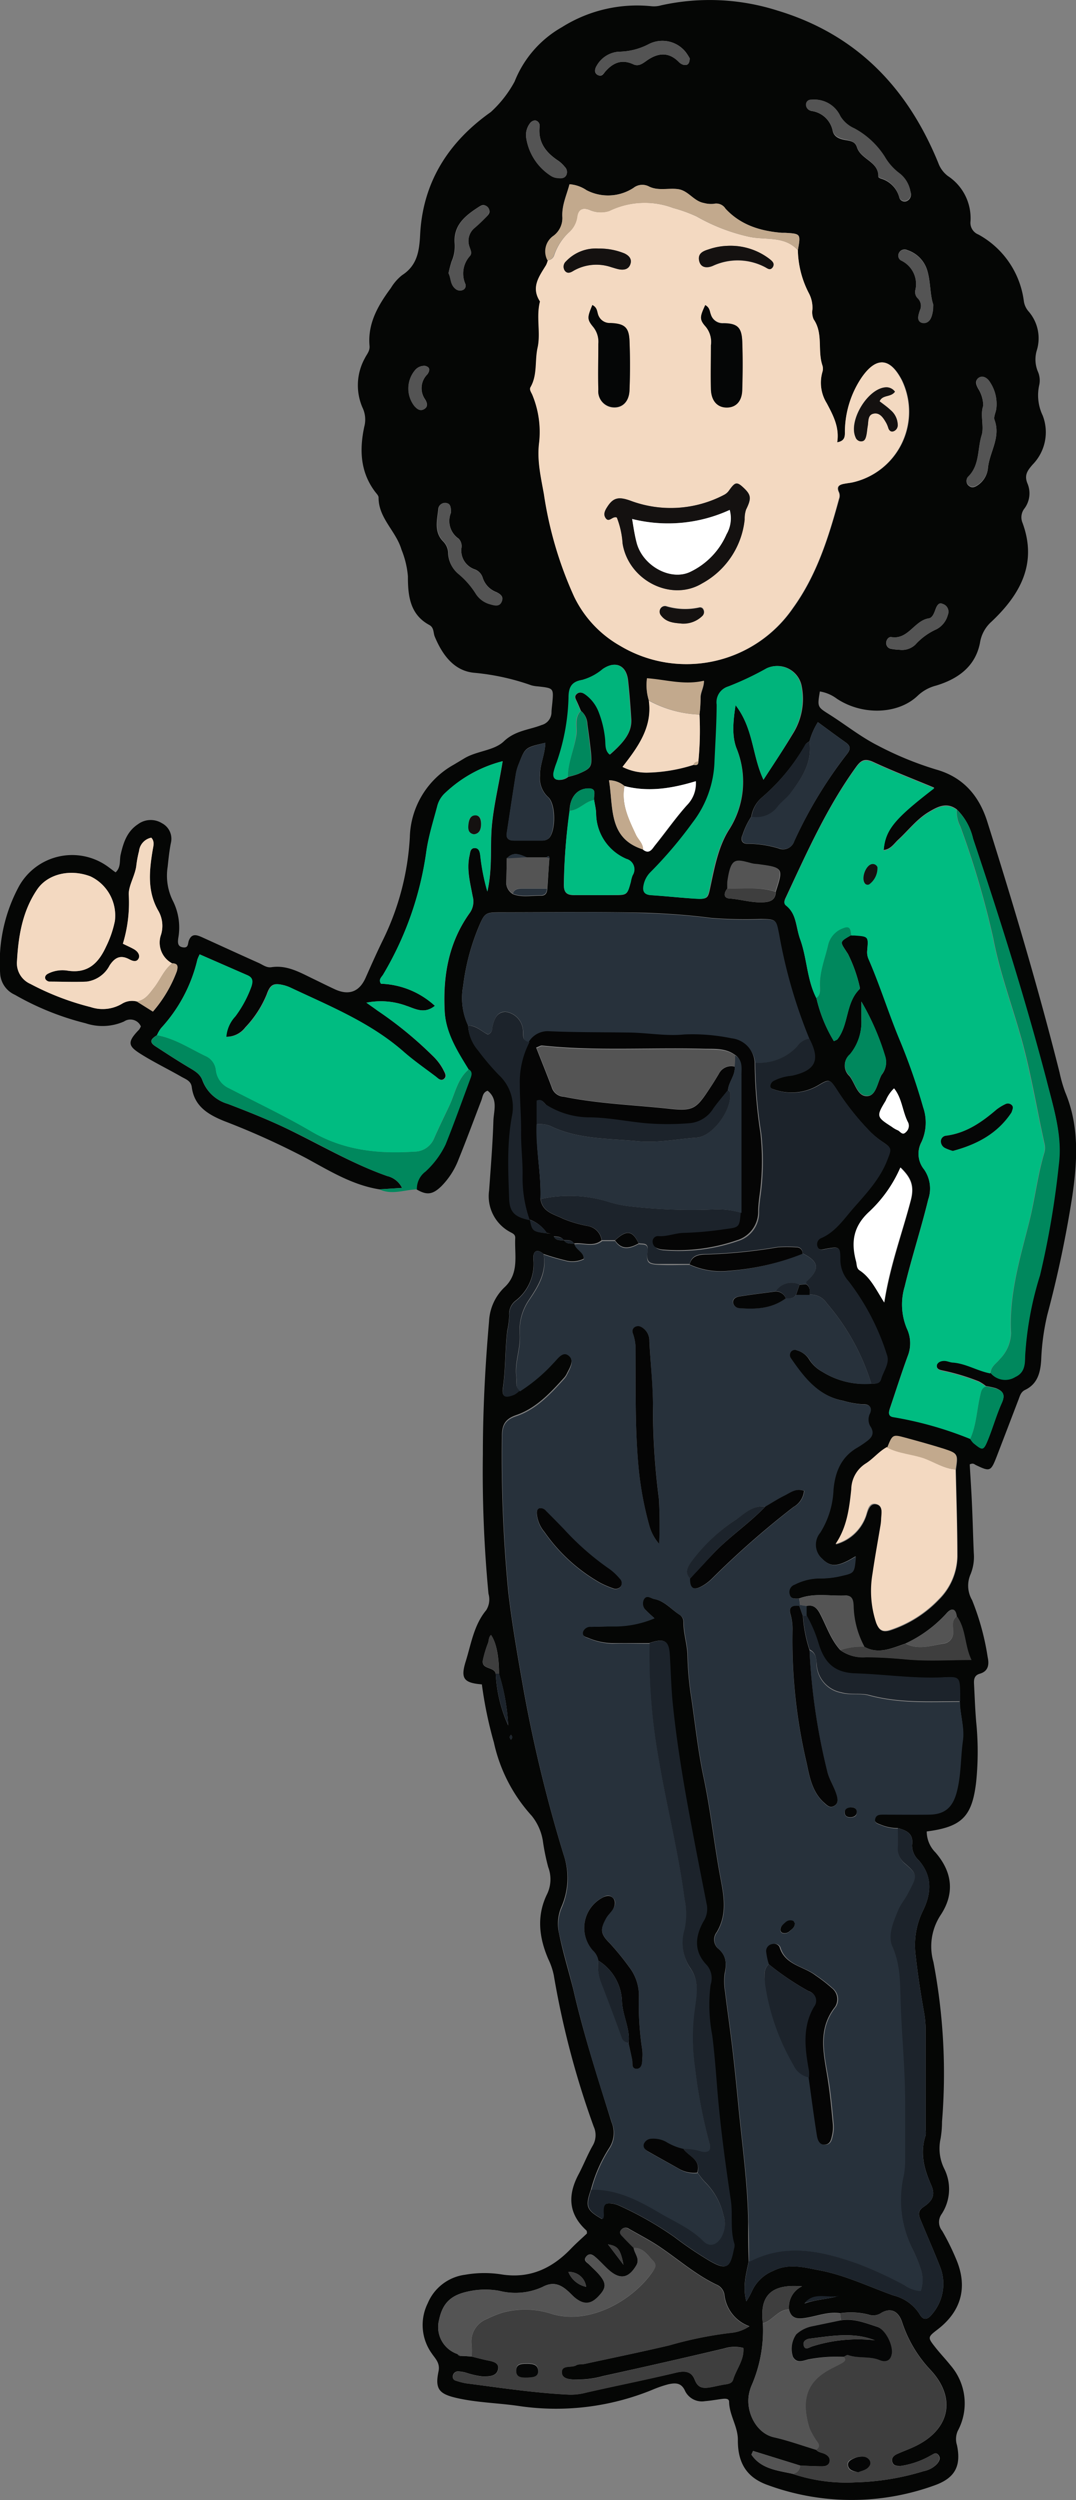 <svg xmlns="http://www.w3.org/2000/svg" viewBox="0 0 151.15 351.06"><rect x="0" y="0" width="151.15" height="351.06" fill="#808080" stroke="none"/><g id="Layer_2" data-name="Layer 2"><g id="Ella_work_poses_Image" data-name="Ella_work_poses Image"><path d="M53.3,167c-3.79-.6-7-2.59-10.29-4.38a107.75,107.75,0,0,0-11.55-5.22c-2.25-.92-4.17-2.07-4.52-4.75-.11-.88-.82-1.1-1.44-1.45-1.74-1-3.52-1.87-5.23-2.9-2.2-1.33-2.62-1.79-.73-3.73a2.58,2.58,0,0,0,.25-.45,1.6,1.6,0,0,0-2.37-.69,7.48,7.48,0,0,1-5.39.25,38.7,38.7,0,0,1-9.94-4,3.49,3.49,0,0,1-2.07-3,22.44,22.44,0,0,1,2.65-12.24,8.55,8.55,0,0,1,12.57-2.69c.32.23.62.48,1,.74.79-.74.52-1.69.71-2.5.38-1.67.89-3.24,2.42-4.25a3,3,0,0,1,3.38-.15A2.47,2.47,0,0,1,24,118.39c-.22,1.1-.33,2.21-.45,3.33a7.93,7.93,0,0,0,.78,4.86,8.33,8.33,0,0,1,.71,5.15c-.07.57-.13,1.17.66,1.29s.67-.52.82-.93c.43-1.14,1.2-.78,1.95-.45,2.62,1.19,5.23,2.39,7.85,3.56.58.26,1.12.71,1.79.61,2.13-.33,3.89.66,5.68,1.53,1.08.52,2.15,1.06,3.23,1.56,2,.93,3.47.35,4.34-1.61s1.62-3.65,2.5-5.44a37.39,37.39,0,0,0,3.71-14.27,12,12,0,0,1,6.14-10.19l1.44-.86c1.77-1.11,4.23-1.1,5.62-2.43,1.62-1.54,3.54-1.6,5.32-2.3a1.87,1.87,0,0,0,1.38-1.69c0-.47.08-1,.12-1.43.18-2.06.18-2.05-2-2.3a4.73,4.73,0,0,1-.94-.15,33,33,0,0,0-8-1.76c-2.85-.24-4.5-2.5-5.57-5.06-.24-.57-.08-1.28-.78-1.66-2.76-1.49-3-4.19-3-6.84a12.74,12.74,0,0,0-.9-3.73c-.76-2.61-3.24-4.42-3.22-7.32,0-.27-.29-.55-.48-.8-2.1-2.78-2.22-5.91-1.53-9.14a3.88,3.88,0,0,0-.25-2.69,7.87,7.87,0,0,1,.33-6.93c.27-.56.73-1,.66-1.74-.28-3.16,1.21-5.7,3-8.12a6.68,6.68,0,0,1,1.57-1.8c2.14-1.38,2.42-3.39,2.54-5.72.38-7.37,4-13,9.93-17.19a16.16,16.16,0,0,0,3.34-4.28,15.21,15.21,0,0,1,6.64-7.63A19.82,19.82,0,0,1,91.47.87a3.65,3.65,0,0,0,1.4-.12,31.44,31.44,0,0,1,16.3.72c11.17,3.36,18.32,10.86,22.63,21.4a4,4,0,0,0,1.36,1.85,7.08,7.08,0,0,1,3.17,6.35,1.77,1.77,0,0,0,1.11,1.86,12.47,12.47,0,0,1,6.38,9.33,2.78,2.78,0,0,0,.68,1.48,5.75,5.75,0,0,1,1.16,5.4,4.42,4.42,0,0,0,.12,3A3.08,3.08,0,0,1,146,54a6.57,6.57,0,0,0,.47,4.34,6.5,6.5,0,0,1-1.42,6.9c-.73.85-1.21,1.49-.7,2.69a3.56,3.56,0,0,1-.42,3.44,2,2,0,0,0-.31,2c2.14,5.73-.3,10.1-4.32,13.9a5,5,0,0,0-1.64,3c-.65,3.34-3.12,5.08-6.18,6a5.84,5.84,0,0,0-2.58,1.43c-2.76,2.63-7.8,2.78-11.37.39a5.39,5.39,0,0,0-2.36-1c-.36,2.17-.36,2.16,1.3,3.21,2.3,1.45,4.42,3.16,6.85,4.39a46.45,46.45,0,0,0,8.18,3.36c3.88,1.09,6.08,3.78,7.2,7.36,3.67,11.64,7.16,23.34,10.14,35.18a19.83,19.83,0,0,0,.79,2.76c2,4.77,1.72,9.64,1,14.61a159.28,159.28,0,0,1-3.5,16.62,32.76,32.76,0,0,0-.87,6.39c-.11,1.74-.5,3.35-2.26,4.19-.68.33-.76,1-1,1.55-1,2.62-2,5.23-3,7.83-.82,2.09-.93,2.12-2.92,1.17-.21-.1-.36-.33-.86-.09.1,1.74.23,3.61.31,5.48.11,2.31.16,4.63.26,6.94a6.44,6.44,0,0,1-.45,3,4,4,0,0,0,.21,3.63,35.64,35.64,0,0,1,2.2,8.06c.22,1,.08,1.94-1.11,2.28-.82.24-.85.85-.81,1.51.09,1.76.15,3.51.3,5.26a41.9,41.9,0,0,1,0,8.38c-.56,4.91-2,6.36-6.95,7a4.2,4.2,0,0,0,1.23,2.95c2.4,2.76,2.72,5.79.71,8.81a8,8,0,0,0-1,6.56,83.44,83.44,0,0,1,1.21,22.42,14.42,14.42,0,0,1-.2,2.38,6.4,6.4,0,0,0,.5,4.21,6.39,6.39,0,0,1-.36,6.4,1.93,1.93,0,0,0,.08,2.35,34.3,34.3,0,0,1,2,4.06c1.61,3.86.68,7.22-2.61,9.76-1.44,1.11-1.45,1.13-.37,2.51.69.88,1.47,1.69,2.17,2.57a8.15,8.15,0,0,1,1,9.19,2.81,2.81,0,0,0-.11,2c.61,2.91-.26,4.59-3.08,5.62a34.18,34.18,0,0,1-23.45,0c-3-1.05-4.28-3.1-4.25-6.39,0-1.86-1.2-3.44-1.23-5.31,0-.49-.54-.47-1-.41-.79.1-1.58.25-2.37.31a2.63,2.63,0,0,1-2.81-1.42c-.53-1.22-1.41-1.15-2.35-.95a16.3,16.3,0,0,0-2.26.78,35.71,35.71,0,0,1-18.55,2.3c-3-.46-6.05-.48-9-1.17-2.39-.56-3-1.25-2.48-3.71.25-1.2-.45-1.78-.95-2.53a6.86,6.86,0,0,1-.56-7.05,6.61,6.61,0,0,1,5.26-4,15.6,15.6,0,0,1,5-.06c4,.67,7.16-.79,9.86-3.6.72-.75,1.5-1.43,2.24-2.13,0-.17,0-.37-.09-.44-2.52-2.31-2.63-4.93-1.11-7.82.71-1.33,1.26-2.76,2-4.06a2.89,2.89,0,0,0,.15-2.69,122,122,0,0,1-5.61-21.27,9.64,9.64,0,0,0-.77-2.25c-1.29-3-1.65-6-.23-9a4.8,4.8,0,0,0,.22-3.91,30.57,30.57,0,0,1-.76-3.74,7.51,7.51,0,0,0-1.55-3.46,22.4,22.4,0,0,1-5.32-10.3,57.39,57.39,0,0,1-1.69-8.16c-2.52-.21-3-.81-2.3-3.13.79-2.49,1.15-5.17,2.91-7.29a2.83,2.83,0,0,0,.32-2.3,181,181,0,0,1-.79-19.62c0-6.23.33-12.45.87-18.66a7.06,7.06,0,0,1,2.12-4.71c2.19-2,1.43-4.57,1.56-7,0-.5-.4-.63-.74-.82a5.7,5.7,0,0,1-2.93-5.84c.23-3.26.5-6.52.6-9.78.05-1.42.69-3-.81-4.21-.69.23-.69.86-.88,1.35-1.06,2.76-2.08,5.53-3.19,8.26a10.81,10.81,0,0,1-2.44,3.81c-1.24,1.2-2.06,1.27-3.5.42a3,3,0,0,1,1.19-2.46,12.43,12.43,0,0,0,2.82-3.79c1.24-3.08,2.35-6.21,3.51-9.32.17-.46.29-.92-.24-1.25-1.54-2.51-3.12-5-3.29-8.06-.28-5,.52-9.71,3.47-13.86a2.76,2.76,0,0,0,.45-2.41c-.34-1.87-.87-3.75-.44-5.68.1-.43.09-1.06.72-1.08s.73.56.79,1a29.6,29.6,0,0,0,1,5.1c.75-3.33.36-6.3.63-9.22s1-5.86,1.52-9.08a18.29,18.29,0,0,0-8,4.39,3.8,3.8,0,0,0-1.15,1.79c-.53,2.16-1.25,4.27-1.57,6.5a46.07,46.07,0,0,1-6.06,17.27c-.22.37-.71.71-.31,1.3a11.8,11.8,0,0,1,7.57,3.1c-1.51,1.22-2.8.39-4,0a10.38,10.38,0,0,0-5.62-.44c.67.48,1.11.78,1.54,1.1a54.44,54.44,0,0,1,7.76,6.37,7.61,7.61,0,0,1,1.45,1.89c.19.41.57.91.16,1.3s-.86,0-1.22-.31c-1.52-1.16-3.11-2.25-4.54-3.51-4.65-4.07-10.29-6.35-15.77-8.93a5.63,5.63,0,0,0-.89-.34c-1.51-.39-2-.2-2.52,1.28a14.85,14.85,0,0,1-3,4.61,3.32,3.32,0,0,1-2.71,1.32,4.73,4.73,0,0,1,1.27-2.87,16.22,16.22,0,0,0,2.26-4.2c.22-.7.24-1.23-.53-1.57L28.05,134a5.78,5.78,0,0,0-.32.72,21.42,21.42,0,0,1-5.1,9.63,4.82,4.82,0,0,0-.58,1c-.69.43-1.26.89-.24,1.55,1.53,1,3.07,2,4.64,2.94.82.49,1.67.92,2,1.91A5.39,5.39,0,0,0,32,155c2.45.94,4.9,1.91,7.28,3,5,2.32,9.82,5.27,15.1,7.13a3.13,3.13,0,0,1,2.09,1.66Zm25.93,7.14h0c.34.56.91.47,1.45.48h0c.21.82,1.38,1.11,1.31,2.12a3.63,3.63,0,0,1-2.65.2,30.47,30.47,0,0,1-3-.88c-1-.82-1.48-.31-1.42.74a6.51,6.51,0,0,1-2.52,5.85,2.35,2.35,0,0,0-.87,2.11,12.2,12.2,0,0,1-.28,2.1c-.32,2.67-.22,5.36-.61,8-.18,1.27.31,1.46,1.6.93a3.63,3.63,0,0,0,.75-.57,23.51,23.51,0,0,0,4.74-4c.58-.56,1.19-1.75,2.11-1s.21,1.78-.22,2.64a2.42,2.42,0,0,1-.4.6c-1.93,2.14-3.94,4.29-6.72,5.24-1.66.57-2,1.5-2,3a198.63,198.63,0,0,0,.91,21.95c.56,4.75,1.4,9.43,2.23,14.12a200.85,200.85,0,0,0,5.55,22.7,10.13,10.13,0,0,1-.35,7.32,6,6,0,0,0-.3,3.71c.53,2.66,1.34,5.24,2,7.87C82,285.73,84,291.88,85.91,298a3.85,3.85,0,0,1-.32,3.57A20.28,20.28,0,0,0,83,307.47c-.82,2.36-.64,2.84,1.55,4.11.05-.05.14-.09.16-.15a1.4,1.4,0,0,0,.06-.45c-.11-1.46.13-1.75,1.38-1.54a3.64,3.64,0,0,1,.9.29,47.7,47.7,0,0,1,7.67,4.37,51.39,51.39,0,0,0,4.93,3.34c2.34,1.36,2.87,1.05,3.39-1.64a1.58,1.58,0,0,0,.08-.7c-.65-2-.21-4.14-.52-6.18-.78-5.25-1.5-10.51-1.92-15.82-.19-2.42-.38-4.89-.69-7.33a22.67,22.67,0,0,1-.23-7.08,2.85,2.85,0,0,0-.49-2.72c-1.86-1.9-1.72-4-.53-6.14a3.25,3.25,0,0,0,.51-2.27c-.9-4.51-1.78-9-2.61-13.55-.88-4.83-1.66-9.68-2.17-14.58-.25-2.39-.29-4.76-.44-7.14-.13-2-.78-2.28-2.84-1.58-1.76,0-3.52,0-5.28,0a9,9,0,0,1-3.25-.72c-.42-.14-1-.32-.85-.95A1.07,1.07,0,0,1,83,228.4c1.2,0,2.4-.06,3.6-.06a14.47,14.47,0,0,0,5.3-1.14c-.49-.45-.85-.76-1.17-1.1a1.29,1.29,0,0,1-.33-1.54c.4-.72,1-.15,1.49-.05,1.48.29,2.42,1.49,3.62,2.25a1.23,1.23,0,0,1,.49,1.06c0,1.59.55,3.12.57,4.73a43.72,43.72,0,0,0,.55,5.94c.54,3.69.93,7.4,1.71,11.06.92,4.35,1.42,8.78,2.19,13.16.51,2.9,1.33,5.77-.34,8.58a1.7,1.7,0,0,0,.11,2.23c1.26,1,1.31,2.17,1,3.59a8.94,8.94,0,0,0,.07,2.63c.25,2.13.57,4.25.83,6.38.43,3.39.76,6.79,1.09,10.19.52,5.23,1.24,10.43,1.32,15.68,0,1.84,0,3.68.07,5.52-.34,1.75-.9,3.48-.33,5.63a11.92,11.92,0,0,0,.79-1.43,5.56,5.56,0,0,1,3-2.86c2.19-1.1,4.36-.47,6.49-.07,3.61.68,6.94,2.3,10.39,3.53a6.06,6.06,0,0,1,3.63,2.56c.54,1,1.14.91,1.85,0a6.52,6.52,0,0,0,1-6.75c-.82-2.08-1.72-4.12-2.57-6.18-.31-.73-.66-1.41.31-2.06,1.34-.89,1.69-1.74,1.05-3.14-1-2.26-1.56-4.49-.75-6.91a2.47,2.47,0,0,0,0-.72q0-7.07,0-14.13a14.52,14.52,0,0,0-.26-2.61c-.46-2.57-.85-5.16-1.14-7.76a11,11,0,0,1,1-6.28c1.21-2.44,1.4-4.87-.57-7.12a2.86,2.86,0,0,1-.94-2.14c.24-1.63-.79-2.05-2-2.39a6.23,6.23,0,0,1-2.33-.45c-.44-.19-1-.28-.9-.89s.65-.62,1.14-.62c2.15,0,4.3,0,6.45,0s3.27-1,3.85-3.09c.65-2.39.55-4.87.89-7.3.26-1.84-.37-3.62-.41-5.44,0-.32,0-.64,0-1-.05-2.35-.06-2.46-2.35-2.34-4.13.21-8.22-.42-12.33-.55-3-.09-4.37-1.42-5.22-4.22a18.91,18.91,0,0,0-1.66-3.9v-1.39c1.06-.23,1.56.36,2,1.23.87,1.68,1.46,3.51,2.76,4.95a5.19,5.19,0,0,0,3.58,1c1.9,0,3.8.13,5.7.31,3,.27,6,.07,9.12.07-1-2.08-.75-4.37-2.07-6.16-.19-1.14-.76-1.07-1.38-.36a18.16,18.16,0,0,1-5.8,4.26c-1.9.64-3.77,1.55-5.79.43a12.63,12.63,0,0,1-1.52-5.67c0-.73-.14-1.56-1.1-1.52-2.18.1-4.41-.41-6.54.43-.55,0-1.18.1-1.34-.66a1.09,1.09,0,0,1,.73-1.33,7.82,7.82,0,0,1,3.45-.86,12.25,12.25,0,0,0,3.07-.34c1.85-.43,1.86-.38,2.06-2.75-.45.26-.84.51-1.25.7-1.59.77-2.42.68-3.47-.37a2.62,2.62,0,0,1-.29-3.67,12.23,12.23,0,0,0,1.86-6.08c.24-2.52,1.11-4.6,3.41-5.9a13.73,13.73,0,0,0,1.19-.8c.8-.57,1.23-1.22.55-2.19a1.9,1.9,0,0,1,0-1.82c.3-.83-.1-1.25-.92-1.21a12.09,12.09,0,0,1-2.81-.5c-3.53-.66-5.52-3.24-7.4-6a.77.77,0,0,1,0-.89.71.71,0,0,1,.87-.2,2.94,2.94,0,0,1,1.7,1.23,5.07,5.07,0,0,0,1.89,1.79,11.17,11.17,0,0,0,6.83,1.67c.54,0,1.17.07,1.38-.65.32-1.13,1.24-2.24.82-3.4a33.27,33.27,0,0,0-5.35-10.3,4.59,4.59,0,0,1-1.2-3.21c0-1.65-.12-1.7-1.85-1.4-.56.09-1.13.38-1.38-.37a.94.94,0,0,1,.61-1.16c2-.89,3.13-2.66,4.47-4.19,1.83-2.08,3.73-4.15,4.77-6.8.64-1.63.61-1.62-.83-2.6a12.11,12.11,0,0,1-1.47-1.21,37.16,37.16,0,0,1-4.88-6.15c-.88-1.32-1-1.34-2.43-.5a7.31,7.31,0,0,1-6.18.66c-.31-.1-.65-.16-.66-.54a.9.9,0,0,1,.51-.74,6.82,6.82,0,0,1,2.5-.7c3.37-.74,4-2.2,2.47-5.21a71.27,71.27,0,0,1-4.23-14.59c-.43-2.12-.32-2.15-2.53-2.19a61.47,61.47,0,0,1-6.93-.14c-3.08-.4-6.18-.62-9.26-.73C83.9,128,77,128.1,70.17,128.1c-2,0-2.11.12-2.94,2.08a31.26,31.26,0,0,0-2.17,8.26,9.09,9.09,0,0,0,.69,5.53,5.78,5.78,0,0,0,1.42,3.46,35.16,35.16,0,0,0,2.91,3.43A6.14,6.14,0,0,1,72,156.5c-.76,3.91-.55,7.83-.42,11.75.07,1.89.78,2.61,2.89,3h0c.34,1.63.39,1.67,2.47,1.93a.89.89,0,0,1,.87.42C78.09,174.24,78.69,174.13,79.23,174.16ZM70.1,235.05c0-2.6-.42-4.48-1.12-5.46-.34.28-.3.71-.41,1.08a15.22,15.22,0,0,0-.75,2.5c-.18,1.29,1.64.82,1.82,1.87a19.78,19.78,0,0,0,1.75,7.24A29.12,29.12,0,0,0,70.1,235.05Zm32.07-110.29c-.49.6-.59,1.33.3,1.4,1.66.12,3.26.67,5,.52.95-.09,1.48-.47,1.51-1.45,1.09-3.38,1.09-3.38-2.56-3.87a4.05,4.05,0,0,1-.71-.09c-2.3-.61-3-.92-3.46,2.54A7.47,7.47,0,0,0,102.17,124.76Zm-25-4.24c0-.36-.18-.35-.39-.13l-2.8,0c-1-.44-1.92-.84-2.79.16l-.06,3a1.91,1.91,0,0,0,.92,2c1.29.51,2.63.19,4,.22.57,0,.8-.39.83-.92C77,123.36,77.06,121.94,77.17,120.52Zm10.56-10.15a3.41,3.41,0,0,0-2.19-.81c.64,3.83-.13,8.17,4.8,9.72.91.76,1.32-.12,1.71-.6,1.52-1.85,2.88-3.84,4.47-5.62a4.34,4.34,0,0,0,1.25-3.37C94.34,110.72,91.06,111.24,87.73,110.37Zm10.37-3.43a44.1,44.1,0,0,0,.16-6.6A18.84,18.84,0,0,0,98.42,98c0-.76.47-1.44.48-2.36-2.81.61-5.35-.16-8-.35a7.28,7.28,0,0,0,.26,3.11c.52,3.76-1.57,6.56-3.7,9.3a7.46,7.46,0,0,0,3.47.8,22.77,22.77,0,0,0,6.51-1.09C97.79,107.46,98.12,107.46,98.1,106.94ZM81.62,99.82c-.19-.44-.37-.88-.57-1.31s-.41-.73,0-1.08.92-.13,1.3.15a5.43,5.43,0,0,1,1.83,2.47,14.24,14.24,0,0,1,.88,3.71c.08.75-.07,1.6.63,2.19,2.22-1.93,3.06-3.27,3-4.9-.11-1.84-.25-3.67-.45-5.49-.23-2.14-1.75-2.85-3.53-1.62a7.59,7.59,0,0,1-2.93,1.54c-1.53.25-1.85,1.14-1.86,2.52a29.8,29.8,0,0,1-1.7,9.15,9.68,9.68,0,0,0-.42,1.36c-.11.7.2,1.07.94,1a1.9,1.9,0,0,0,1.1-.43,12.29,12.29,0,0,0,1.35-.39c1.91-.81,2-1,1.84-3-.14-1.33-.32-2.66-.51-4A2.52,2.52,0,0,0,81.62,99.82Zm-1.58,14a79,79,0,0,0-.84,10.42c0,1.2.52,1.48,1.58,1.45,1.83,0,3.66,0,5.48,0s1.84,0,2.34-1.86a4.52,4.52,0,0,1,.25-.91,1.53,1.53,0,0,0-.88-2.31,7,7,0,0,1-4.23-6.39c0-.63-.18-1.25-.28-1.88s.44-1.59-.68-1.63C81.11,110.64,80.05,111.94,80,113.83Zm33.67-9.74c-.18.15-.44.26-.54.45A28.36,28.36,0,0,1,107,112a4.45,4.45,0,0,0-1.46,2.65,10.59,10.59,0,0,0-1.23,2.56c-.35.73-.08,1.33.79,1.27a15.43,15.43,0,0,1,4.24.64,1.63,1.63,0,0,0,2.22-1A62.19,62.19,0,0,1,119,105.85c.5-.64.5-1.1-.18-1.59-1.29-.91-2.55-1.85-3.93-2.86A9.86,9.86,0,0,0,113.71,104.09ZM64.27,330.54a.5.5,0,0,0,.56.26l1.4.08c.7.17,1.39.36,2.09.51s1.85.26,1.64,1.29-1.34,1-2.18,1a12,12,0,0,1-2.32-.53,4.74,4.74,0,0,0-1.17-.18.74.74,0,0,0-.67.59.56.56,0,0,0,.44.72,9.66,9.66,0,0,0,1.38.36c4.81.63,9.61,1.36,14.46,1.59a8.3,8.3,0,0,0,2.37-.27c4.19-1,8.41-1.8,12.59-2.79,1.26-.3,2.23-.31,2.74,1s1.37,1.17,2.36,1c.63-.12,1.24-.28,1.87-.37s1-.19,1.16-.7c.46-1.47,1.56-2.75,1.43-4.42a4.83,4.83,0,0,0-2.7.07q-8.48,2-17,3.87a13.36,13.36,0,0,1-3.53.49c-.77,0-2.12.06-2.26-.87-.18-1.27,1.3-.72,2-1.13.31-.19.78-.11,1.17-.19,4-.86,7.93-1.67,11.88-2.6a54.25,54.25,0,0,1,8.64-1.76,5.44,5.44,0,0,0,2.66-.93,5.3,5.3,0,0,1-3.51-4.43,1.83,1.83,0,0,0-1.13-1.42c-2.83-1.35-5.19-3.41-7.75-5.16-1.44-1-3-1.79-4.53-2.67a.78.78,0,0,0-1.08.13c-.34.42,0,.73.27,1,.49.52,1,1,1.5,1.54.08.83.9,1.53.32,2.49-1.08,1.81-2.27,2-3.84.63-.6-.54-1.13-1.14-1.72-1.67-.41-.37-.92-.84-1.44-.25s.09.85.42,1.18.81.77,1.19,1.18c1.26,1.4,1.27,2,.08,3.26s-2.08,1.2-3.33.16c-.3-.26-.57-.56-.87-.83-1.07-1-2.14-1.46-3.63-.66a9.15,9.15,0,0,1-6.1.55,11.1,11.1,0,0,0-4.26.07c-2.48.49-3.69,1.6-4.19,4A4,4,0,0,0,64.27,330.54Zm46.57-6.27a3.22,3.22,0,0,1,1.83-3.24c-4.32-.38-6,1.29-5.51,5.18a19.44,19.44,0,0,1-1.63,8.84,6.86,6.86,0,0,0-.28.91c-.59,2.47.87,5.67,3.47,6.25,2,.45,4,1.16,5.94,1.76.32.4.82.4,1.23.6s.79.57.65,1.1-.64.64-1.11.63c-1,0-2-.06-3-.1l-6.64-2.06-.23.52c1.34,2,3.6,2.22,5.74,2.68a23.67,23.67,0,0,0,8.87,1.21,35.61,35.61,0,0,0,9.59-1.57,3.53,3.53,0,0,0,1.86-1c.32-.39.57-.83.2-1.28s-.72-.09-1.06.07a12,12,0,0,1-4.25,1.48c-.48,0-1,0-1.16-.57s.22-.9.68-1.11c.87-.39,1.78-.71,2.63-1.13,4.82-2.37,5.69-6.77,2.07-10.66a17.77,17.77,0,0,1-4-6.71c-.51-1.55-1.58-2.1-2.92-1.32a2,2,0,0,1-1.78.25,9.92,9.92,0,0,0-4-.2c-1.67-.26-3.23.4-4.84.65C112.09,325.63,111.15,325.61,110.84,324.27Zm13.79-121c-1.14.6-1.95,1.66-3,2.32a4.36,4.36,0,0,0-2,3.6c-.28,2.67-.61,5.34-2.21,7.68a6.25,6.25,0,0,0,4.27-4c.23-.7.5-1.85,1.44-1.62s.72,1.42.69,2.26a7.47,7.47,0,0,1-.12.95c-.37,2.2-.77,4.4-1.09,6.61a14.24,14.24,0,0,0,.51,6.85c.35,1,.85,1.36,2,1a16.59,16.59,0,0,0,6.8-4.31,8.75,8.75,0,0,0,2.59-6c0-4.07-.14-8.13-.23-12.2.32-2.2.34-2.25-1.61-2.9-1.79-.59-3.61-1.07-5.43-1.56S125.38,201.4,124.63,203.27Zm-100.44-68a3.3,3.3,0,0,1-1.56-4.05,4.25,4.25,0,0,0-.35-3.27c-1.62-2.76-1.32-5.66-.83-8.6.1-.57.3-1.22-.2-1.73a2.16,2.16,0,0,0-1.72,1.88,15.34,15.34,0,0,0-.39,2.11c-.2,1.43-1.14,2.83-1.05,4.09a19.76,19.76,0,0,1-.83,6.81c.57.28,1.08.5,1.55.77s1,.74.64,1.34-.84.31-1.28.08c-1.22-.65-2-.29-2.77.85a4.26,4.26,0,0,1-3.21,2.28c-1.75.09-3.51,0-5.26,0a.77.77,0,0,1-.54-.34c-.14-.32,0-.59.35-.77a4.49,4.49,0,0,1,2.8-.42c2.81.42,4.3-1.07,5.36-3.38a14.7,14.7,0,0,0,1.24-3.61,6.09,6.09,0,0,0-3.42-6.25c-2.87-1.1-6-.35-7.5,1.83-2,3-2.63,6.44-2.83,10a3.18,3.18,0,0,0,1.89,3.27,37.45,37.45,0,0,0,8.46,3.25,5.32,5.32,0,0,0,4.4-.47,2.69,2.69,0,0,1,2.07-.32l2.27,1.43a18.49,18.49,0,0,0,3.36-5.66C25,135.75,25,135.28,24.19,135.27Zm90.49,4.86a20.39,20.39,0,0,0,2.46,6.06c.27-.14.44-.18.52-.29,1.6-2.1,1.11-5.12,3.12-7.05,0,0,0-.16,0-.23a20.44,20.44,0,0,0-1.65-4.66c-1.13-1.77-1.33-1.64.44-2.66l.47,0c2,.14,1.95.14,1.78,2.14a2.36,2.36,0,0,0,.17,1.15c1.66,3.8,2.87,7.78,4.48,11.6a85,85,0,0,1,3.21,9.25,6.59,6.59,0,0,1-.24,4.9,3.44,3.44,0,0,0,.36,3.81,4.73,4.73,0,0,1,.59,4.25c-1,4.11-2.32,8.13-3.31,12.24a8.7,8.7,0,0,0,.3,5.85,4.89,4.89,0,0,1,.12,3.93c-.88,2.4-1.65,4.83-2.47,7.25-.19.57-.34,1.16.5,1.27a51.1,51.1,0,0,1,10.76,3.09,3,3,0,0,0,.44.55c1.32,1.07,1.45,1.06,2.1-.56s1.17-3.45,1.92-5.11c.51-1.13.09-1.62-.87-2a12.53,12.53,0,0,0-1.38-.3,5.61,5.61,0,0,0-1-.66,30.75,30.75,0,0,0-5-1.51c-.45-.1-1-.17-.89-.83s.65-.66,1.15-.61.77.19,1.16.23c1.84.16,3.43,1.19,5.21,1.52a2.67,2.67,0,0,0,3.47.54c1.24-.57,1.36-1.64,1.37-2.8a47,47,0,0,1,2.08-11.48,122.26,122.26,0,0,0,2.64-15.53c.54-4.1-.72-8-1.74-11.95-3-11.42-6.52-22.64-10.28-33.81a8.27,8.27,0,0,0-2.29-4.1c-1.44-1.06-2.72-.33-3.95.4-1.66,1-2.83,2.56-4.23,3.85-.61.56-1.07,1.37-2.07,1.47.25-2.91,1.47-4.41,7.11-8.75-2.87-1.2-5.74-2.3-8.52-3.59-1.18-.55-1.73-.35-2.48.7-4.09,5.66-6.91,12-9.84,18.27-.17.35-.37.77,0,1.08,1.52,1.24,1.36,3.15,2,4.76C113.38,134.57,113.34,137.54,114.68,140.13Zm-2.6-105c.41-2.31.41-2.31-1.76-2.44-.16,0-.32,0-.48,0-3-.24-5.8-1.08-7.94-3.39a1.52,1.52,0,0,0-1.64-.68,3.75,3.75,0,0,1-1.4-.12c-1.4-.25-2.24-1.69-3.5-1.92s-2.87.28-4.22-.4a2,2,0,0,0-2.16.2,6.54,6.54,0,0,1-6.61.32A4.87,4.87,0,0,0,80,25.87c-.44,1.6-1.13,3-1,4.67a3.12,3.12,0,0,1-1.16,2.55,2.66,2.66,0,0,0-.86,3.46,3.66,3.66,0,0,1-.25.68c-1,1.59-2.15,3.14-.85,5.1-.56,2.15.12,4.4-.33,6.46-.4,1.85,0,3.84-1,5.57-.21.37.13.76.27,1.12a13.61,13.61,0,0,1,.95,6.58c-.35,2.55.23,4.9.66,7.32a53.76,53.76,0,0,0,4.28,14.41,15.85,15.85,0,0,0,6.45,6.89,18.13,18.13,0,0,0,24.24-5.27c3.35-4.62,5-9.93,6.49-15.34a1.29,1.29,0,0,0,0-.93c-.44-.91.15-1.11.84-1.23.39-.07.79-.11,1.18-.2a10.17,10.17,0,0,0,6.81-14.32c-1.68-3.22-3.6-3.34-5.66-.34a13.73,13.73,0,0,0-2.38,7.42c0,.63.12,1.42-1.08,1.62.33-2.14-.58-3.8-1.47-5.49a5.43,5.43,0,0,1-.61-4.38,1.57,1.57,0,0,0,0-.93c-.71-2.1.14-4.48-1.23-6.47a2.47,2.47,0,0,1-.17-1.4,4.37,4.37,0,0,0-.52-2.3A13.67,13.67,0,0,1,112.08,35.14Zm-4.83,74.35c1.51-2.33,2.85-4.31,4.08-6.36a9.2,9.2,0,0,0,1.27-6.9,3.48,3.48,0,0,0-4.83-2.4,41.75,41.75,0,0,1-5.41,2.56,2.31,2.31,0,0,0-1.61,2.55c0,2.63-.18,5.27-.3,7.9a14.79,14.79,0,0,1-3.08,8.65,59,59,0,0,1-5.89,6.94,3.54,3.54,0,0,0-1,1.85c-.18.85.06,1.36,1.06,1.42,2,.13,4,.37,6,.48s1.91,0,2.31-1.87c.57-2.67,1.11-5.44,2.52-7.71A12.46,12.46,0,0,0,103.44,105c-.63-1.73-.47-3.66-.11-6C105.87,102.33,105.64,106.09,107.25,109.49Zm17,73.38c.84-5.25,2.53-9.75,3.73-14.38.55-2.11-.09-3.23-1.46-4.57a18.63,18.63,0,0,1-4.33,6.16c-2.27,2.08-2.62,4.3-1.89,7,.12.45,0,1,.5,1.28C122.27,179.38,123,181,124.2,182.87ZM76.61,104.3c-2.83.65-2.84.65-3.71,2.92a6.64,6.64,0,0,0-.41,1.36c-.45,2.81-.87,5.62-1.3,8.44-.11.73.3,1,1,1,1.35,0,2.7,0,4.06,0a1.38,1.38,0,0,0,.86-.32c1-1,1-4.84-.11-5.78a3.59,3.59,0,0,1-1.14-3C75.81,107.41,76.55,106,76.61,104.3ZM121,140.63v2.57a7.14,7.14,0,0,1-1.63,4.89,2,2,0,0,0-.06,3c.82,1,1.13,2.93,2.54,2.83,1.24-.08,1.41-1.94,2-3a2.71,2.71,0,0,0,.52-2.44A35,35,0,0,0,121,140.63ZM114,14a.67.67,0,0,0-.69.6.87.87,0,0,0,.78,1,3.51,3.51,0,0,1,2.89,2.83c.23.89,1.06,1.13,1.87,1.26s1.3.27,1.53,1c.55,1.73,3.09,2,3,4.14,0,.09.23.22.38.26a3.75,3.75,0,0,1,2.56,2.62.77.77,0,0,0,1.15.49,1,1,0,0,0,.44-1.23,4.07,4.07,0,0,0-1.59-2.59,7.74,7.74,0,0,1-2-2.27,11.57,11.57,0,0,0-4.3-4,4.28,4.28,0,0,1-2-1.78A4,4,0,0,0,114,14ZM63.35,72c0-.64,0-1.18-.59-1.33a.92.92,0,0,0-1.2.85c-.17,1.55-.62,3.18.69,4.51a2.4,2.4,0,0,1,.7,1.72,3.93,3.93,0,0,0,1.51,2.87,11.54,11.54,0,0,1,2.34,2.68,3.44,3.44,0,0,0,2.07,1.53c.61.18,1.32.38,1.63-.42.27-.65-.21-1-.76-1.27a3.18,3.18,0,0,1-1.92-2,1.85,1.85,0,0,0-1.07-1.18,2.79,2.79,0,0,1-1.93-3,1.48,1.48,0,0,0-.39-1.33A3,3,0,0,1,63.35,72Zm74.77-15c-.47,1.25.16,2.93-.23,4.17-.6,1.92-.26,4.19-1.86,5.8a.81.81,0,0,0,.08,1.26c.47.4.93.12,1.31-.14a3.27,3.27,0,0,0,1.37-2.42c.24-2.23,1.82-4.26.92-6.67-.17-.44.18-1.07.25-1.62a5.5,5.5,0,0,0-.86-3.64c-.34-.57-.87-1.07-1.56-.69s-.41,1-.15,1.5A4.61,4.61,0,0,1,138.12,56.94ZM63,38.37c.38.67.26,1.55.92,2.13a1,1,0,0,0,1.1.21.66.66,0,0,0,.37-.8,3.67,3.67,0,0,1,.65-4c.33-.43,0-.91-.12-1.36A2.38,2.38,0,0,1,66.66,32c.52-.48,1-1,1.56-1.47s.77-.89.27-1.43-.91-.26-1.31,0c-1.86,1.2-3.52,2.56-3.31,5.08a5.34,5.34,0,0,1-.44,2.54A15.69,15.69,0,0,0,63,38.37ZM96.89,8.19a7.28,7.28,0,0,0-.55-.86,4.18,4.18,0,0,0-5.17-1.15A9.3,9.3,0,0,1,86.9,7.26a3.88,3.88,0,0,0-3.09,2c-.27.41-.37,1,.14,1.26s.73,0,1-.37c1.07-1.28,2.32-1.9,4-1.13.67.32,1.19,0,1.74-.39,1.57-1.16,3.15-1.48,4.69.09a1.44,1.44,0,0,0,.6.37C96.55,9.24,96.86,9,96.89,8.19ZM131.1,42.76c-.46-1.35-.36-3.06-.8-4.64a4.3,4.3,0,0,0-2.82-3,.89.89,0,0,0-1.22.42.77.77,0,0,0,.32,1,3.67,3.67,0,0,1,2,4.19,1.21,1.21,0,0,0,.32,1.1,1.5,1.5,0,0,1,.32,1.74c-.2.63-.57,1.61.41,1.75s1.27-.77,1.41-1.61C131.07,43.5,131.07,43.26,131.1,42.76Zm-4.74,48.48a2.72,2.72,0,0,0,2.21-.71,8.94,8.94,0,0,1,3-2.18,3.18,3.18,0,0,0,1.57-2,1.15,1.15,0,0,0-.72-1.54c-.59-.23-.83.27-1,.72s-.4,1.21-.95,1.3c-2.05.31-2.86,3-5.28,2.63-.35-.06-.7.35-.71.81a.82.82,0,0,0,.69.84A7.64,7.64,0,0,0,126.36,91.24ZM75.16,16.9a1,1,0,0,0-.76.47,2.69,2.69,0,0,0-.48,2,7.71,7.71,0,0,0,3.55,5.36,2,2,0,0,0,.9.26c.47.06,1,.06,1.21-.47a1,1,0,0,0-.24-1.09,4.72,4.72,0,0,0-.85-.82c-1.76-1.15-2.95-2.6-2.68-4.88A.76.76,0,0,0,75.16,16.9Zm50.43,135.92a5.1,5.1,0,0,0-1.19,1.74c-1.33,2.18-1.29,2.28.85,3.65a3.93,3.93,0,0,0,.81.48c.38.13.67.82,1.18.27a1.17,1.17,0,0,0,.33-1.31C126.76,156.1,126.74,154.24,125.59,152.82ZM59.72,51.37a1.69,1.69,0,0,0-1.47.67,4,4,0,0,0,0,5c.34.36.73.69,1.24.45.71-.33.53-.93.23-1.41a2.73,2.73,0,0,1,.3-3.5,1.39,1.39,0,0,0,.23-.41C60.42,51.68,60.13,51.48,59.72,51.37ZM87.58,318c-.41-2.21-.85-2.64-2.17-2.86Zm30.52,4.34c-1.64.57-3.66-.66-5.09,1.11C114.68,322.83,116.43,322.85,118.1,322.29ZM82.34,321.1a2.39,2.39,0,0,0-2.5-2.09A3.47,3.47,0,0,0,82.34,321.1ZM71.78,243.57c-.06.12-.18.24-.18.36s.12.24.18.36c.06-.12.18-.24.18-.36S71.84,243.69,71.78,243.57Z" fill="#050605"/><path d="M53.3,167l3.2-.2a3.13,3.13,0,0,0-2.09-1.66c-5.28-1.86-10-4.81-15.1-7.13-2.38-1.1-4.83-2.07-7.28-3a5.39,5.39,0,0,1-3.56-3.26c-.35-1-1.2-1.42-2-1.91-1.57-.95-3.11-1.94-4.64-2.94-1-.66-.45-1.12.24-1.55,2.48.45,4.56,1.84,6.78,2.91a2.44,2.44,0,0,1,1.49,2,3.17,3.17,0,0,0,1.89,2.56c3.84,1.95,7.73,3.82,11.44,6,4.55,2.68,9.41,3.22,14.51,2.88a3,3,0,0,0,2.8-1.85c.67-1.53,1.4-3,2.12-4.54.84-1.75,1.15-3.82,2.76-5.16.53.33.41.79.24,1.25-1.16,3.11-2.27,6.24-3.51,9.32a12.43,12.43,0,0,1-2.82,3.79A3,3,0,0,0,58.56,167C56.81,167.05,55.06,167.83,53.3,167Z" fill="#00885d"/><path d="M122.4,194.31a11.17,11.17,0,0,1-6.83-1.67,5.07,5.07,0,0,1-1.89-1.79,2.94,2.94,0,0,0-1.7-1.23.71.71,0,0,0-.87.2.77.77,0,0,0,0,.89c1.88,2.73,3.87,5.31,7.4,6a12.09,12.09,0,0,0,2.81.5c.82,0,1.22.38.92,1.21a1.9,1.9,0,0,0,0,1.82c.68,1,.25,1.62-.55,2.19a13.73,13.73,0,0,1-1.19.8c-2.3,1.3-3.17,3.38-3.41,5.9a12.23,12.23,0,0,1-1.86,6.08,2.62,2.62,0,0,0,.29,3.67c1,1.05,1.88,1.14,3.47.37.41-.19.8-.44,1.25-.7-.2,2.37-.21,2.32-2.06,2.75a12.25,12.25,0,0,1-3.07.34,7.82,7.82,0,0,0-3.45.86,1.09,1.09,0,0,0-.73,1.33c.16.76.79.64,1.34.66l.12.91-.12.12c-.81-.08-1.54,0-1.25,1.11a7.51,7.51,0,0,1,.3,2.35,75.14,75.14,0,0,0,2,18.67c.4,1.92.78,3.94,2.33,5.4.4.38.83.88,1.44.59.76-.35.57-1.12.39-1.68-.36-1.13-1-2.17-1.31-3.32a87.88,87.88,0,0,1-2.47-16.93c.89.37,1,1.13,1,2a4.23,4.23,0,0,0,3.45,4c1.35.37,2.71,0,4,.4,4.19,1.12,8.45.89,12.71.86,0,1.82.67,3.6.41,5.44-.34,2.43-.24,4.91-.89,7.3-.58,2.13-1.71,3.06-3.85,3.09s-4.3,0-6.45,0c-.49,0-1,0-1.14.62s.46.7.9.89a6.23,6.23,0,0,0,2.33.45c0,.88.06,1.76,0,2.64a2.66,2.66,0,0,0,1,2.33c1.91,1.64,1.71,1.74.4,4.28-.41.77-1,1.46-1.33,2.25-.7,1.7-1.56,3.62-.78,5.3,1.14,2.44,1,5,1.1,7.47.15,4.77.69,9.52.64,14.29,0,2.64,0,5.27,0,7.9a12.76,12.76,0,0,1-.15,2.14,15.53,15.53,0,0,0,1.25,10.65,20.43,20.43,0,0,1,1.08,2.65,4.71,4.71,0,0,1,0,3.08,4.4,4.4,0,0,1-2.25-.81,55.41,55.41,0,0,0-6.51-3c-5-1.78-10-3-15.16-.38a.93.93,0,0,1-.24,0c0-1.84,0-3.68-.07-5.52-.08-5.25-.8-10.45-1.32-15.68-.33-3.4-.66-6.8-1.09-10.19-.26-2.13-.58-4.25-.83-6.38a8.94,8.94,0,0,1-.07-2.63c.26-1.42.21-2.59-1-3.59a1.7,1.7,0,0,1-.11-2.23c1.67-2.81.85-5.68.34-8.58-.77-4.38-1.27-8.81-2.19-13.16-.78-3.66-1.17-7.37-1.71-11.06a43.72,43.72,0,0,1-.55-5.94c0-1.61-.55-3.14-.57-4.73a1.23,1.23,0,0,0-.49-1.06c-1.2-.76-2.14-2-3.62-2.25-.49-.1-1.09-.67-1.49.05a1.29,1.29,0,0,0,.33,1.54c.32.34.68.65,1.17,1.1a14.47,14.47,0,0,1-5.3,1.14c-1.2,0-2.4,0-3.6.06a1.07,1.07,0,0,0-1.14.69c-.16.63.43.81.85.95a9,9,0,0,0,3.25.72c1.76-.06,3.52,0,5.28,0a83.3,83.3,0,0,0,1.33,16.59c1.1,6.48,2.74,12.86,3.59,19.39a10.12,10.12,0,0,1,0,4.21,6.37,6.37,0,0,0,.71,5.3c1.36,1.89,1,3.65.77,5.64a29,29,0,0,0,0,8.58,73.48,73.48,0,0,0,2,10.49c.32,1-.09,1.4-1.07,1.21a7.81,7.81,0,0,0-2.58-.39,7.9,7.9,0,0,1-2.38-1,3.76,3.76,0,0,0-2-.44,1.19,1.19,0,0,0-1.12.73c-.17.55.25.86.67,1.1,1.43.82,2.88,1.61,4.32,2.43a4.19,4.19,0,0,0,2.5.5,10.08,10.08,0,0,0,1,1.28,9.59,9.59,0,0,1,2.63,4.74,3.75,3.75,0,0,1-.28,3c-.64,1.13-1.65,1.5-2.53.62-1.79-1.79-4.1-2.75-6.2-4-2.9-1.71-6-3.33-9.57-3.24a20.28,20.28,0,0,1,2.57-5.87,3.85,3.85,0,0,0,.32-3.57c-2-6.15-3.92-12.3-5.38-18.58-.61-2.63-1.42-5.21-2-7.87a6,6,0,0,1,.3-3.71,10.13,10.13,0,0,0,.35-7.32,200.85,200.85,0,0,1-5.55-22.7c-.83-4.69-1.67-9.37-2.23-14.12a198.63,198.63,0,0,1-.91-21.95c0-1.52.3-2.45,2-3,2.78-.95,4.79-3.1,6.72-5.24a2.42,2.42,0,0,0,.4-.6c.43-.86,1.06-1.94.22-2.64s-1.53.43-2.11,1a23.51,23.51,0,0,1-4.74,4c-.68-.54-.4-1.3-.49-2-.27-2,.62-3.91.48-5.9a7.58,7.58,0,0,1,1.33-4.93c1.29-1.9,2.52-3.89,2-6.38a30.47,30.47,0,0,0,3,.88,3.63,3.63,0,0,0,2.65-.2c.07-1-1.1-1.3-1.31-2.12,1.3-.19,2.69.52,3.9-.45H86.4c.94,1.4,2.1,1.08,3.31.43.63.12,1.43-.17,1.26,1.12-.21,1.52.07,1.72,1.64,1.79s2.84,0,4.27,0a10.51,10.51,0,0,0,5.52.86A34.67,34.67,0,0,0,112.73,176c2.3,1.13,2.48,2.18.67,3.86-.1.1-.1.3-.15.45l-.94.07a2.71,2.71,0,0,0-3.36.94c-1.71.23-3.43.43-5.14.71-.43.07-1,.34-.84.95a.93.93,0,0,0,.88.68c2.31.18,4.57.09,6.54-1.38.53,0,1.1.09,1.44-.49h1.91a2.68,2.68,0,0,1,2.41,1.22A31.49,31.49,0,0,1,122.4,194.31ZM97,221.63c0,1.1.3,1.79,1.53,1.15a6.28,6.28,0,0,0,1.53-1.12,122.8,122.8,0,0,1,11.45-10.06,2.92,2.92,0,0,0,1.48-2.27c-1.14-.4-1.93.26-2.76.68s-1.79,1-2.68,1.54c-1.69-.21-2.78.86-4,1.73a24.42,24.42,0,0,0-6.37,6C96.55,220.11,96.14,220.8,97,221.63ZM88.3,286.86c.17.77.34,1.54.5,2.32.11.49-.16,1.3.65,1.28.66,0,.73-.73.76-1.3a5.62,5.62,0,0,0,0-1.42,41.06,41.06,0,0,1-.46-7.59,6.57,6.57,0,0,0-1.39-4,37.37,37.37,0,0,0-2.71-3.32c-1.33-1.32-1.37-2-.47-3.55.24-.41.61-.74.87-1.13.38-.57.59-1.22,0-1.72s-1-.22-1.55.08a4.79,4.79,0,0,0-1.23,7.33,2.48,2.48,0,0,1,.78,1.43,6.33,6.33,0,0,0,.39,3c1,2.55,2,5.12,2.89,7.7A1.1,1.1,0,0,0,88.3,286.86ZM108,275.81c-.87.78-.58,1.83-.46,2.71a31.5,31.5,0,0,0,4,11.43,3,3,0,0,0,2.17,1.72c.39,2.75.74,5.5,1.18,8.24.1.58.35,1.34,1.2,1.22.68-.09.79-.76.91-1.27a5.21,5.21,0,0,0,.11-1.67c-.19-2-.36-3.95-.66-5.9-.57-3.6-1.7-7.18,1-10.53a2,2,0,0,0-.49-2.61,21.17,21.17,0,0,0-2.25-1.75c-1.7-1.31-4.33-1.45-5.08-4a.84.84,0,0,0-1-.42,1,1,0,0,0-.88,1A9.87,9.87,0,0,0,108,275.81Zm-15.43-59a62.43,62.43,0,0,0,0-6.31,98.48,98.48,0,0,1-.84-12.37c0-3.28-.34-6.52-.5-9.78a2.17,2.17,0,0,0-1.13-2,.9.9,0,0,0-.91,0,.71.71,0,0,0-.3.84,6.43,6.43,0,0,1,.4,1.86c0,5.58-.1,11.15.4,16.73a46.86,46.86,0,0,0,1.53,8.43A6.49,6.49,0,0,0,92.59,216.77Zm-16.72-5c-.41.08-.46.42-.46.73a4.59,4.59,0,0,0,1.08,2.62,23.83,23.83,0,0,0,7.86,7.15,12.8,12.8,0,0,0,1.75.75.94.94,0,0,0,1.1-.25.86.86,0,0,0-.15-1.1,8.13,8.13,0,0,0-1.38-1.31,37.78,37.78,0,0,1-6.46-5.65c-.83-.86-1.67-1.71-2.52-2.56A1,1,0,0,0,75.87,211.76Zm35.79,58.31c-.08-.12-.13-.31-.25-.36a1,1,0,0,0-1.06.19c-.34.3-.75.58-.72,1.11a.54.54,0,0,0,.23.36,1,1,0,0,0,1.06-.21C111.26,270.87,111.68,270.61,111.66,270.07Zm7.94-16.29c-.6,0-.94.23-.94.69s.34.69.8.69,1-.16.89-.8S119.87,253.8,119.6,253.78Z" fill="#27313b"/><path d="M112.08,35.14a13.67,13.67,0,0,0,1.53,6,4.37,4.37,0,0,1,.52,2.3,2.47,2.47,0,0,0,.17,1.4c1.37,2,.52,4.37,1.23,6.47a1.57,1.57,0,0,1,0,.93,5.43,5.43,0,0,0,.61,4.38c.89,1.69,1.8,3.35,1.47,5.49,1.2-.2,1.06-1,1.08-1.62A13.73,13.73,0,0,1,121,53.05c2.06-3,4-2.88,5.66.34a10.17,10.17,0,0,1-6.81,14.32c-.39.09-.79.13-1.18.2-.69.12-1.28.32-.84,1.23a1.29,1.29,0,0,1,0,.93c-1.46,5.41-3.14,10.72-6.49,15.34a18.13,18.13,0,0,1-24.24,5.27,15.85,15.85,0,0,1-6.45-6.89A53.76,53.76,0,0,1,76.4,69.38c-.43-2.42-1-4.77-.66-7.32a13.61,13.61,0,0,0-.95-6.58c-.14-.36-.48-.75-.27-1.12,1-1.73.58-3.72,1-5.57.45-2.06-.23-4.31.33-6.46-1.3-2-.12-3.51.85-5.1a3.66,3.66,0,0,0,.25-.68,1,1,0,0,0,.89-.67A7.81,7.81,0,0,1,80,32.55a3.48,3.48,0,0,0,1.06-2.1c.15-1.11.81-1.31,1.7-1a3.83,3.83,0,0,0,2.81.17,11.38,11.38,0,0,1,9-.41,20.35,20.35,0,0,1,3.29,1.19,26.3,26.3,0,0,0,7.3,2.83C107.51,33.76,110.2,33.06,112.08,35.14ZM86.65,72.67a12.09,12.09,0,0,1,.8,3.66c.85,5.18,6.83,8.2,11.15,5.6a11.58,11.58,0,0,0,6-9,3.9,3.9,0,0,1,.2-1.39c.77-1.54.76-2-.3-3s-1.23-.88-2.09.32a1.9,1.9,0,0,1-.68.61,16.13,16.13,0,0,1-13.21.82c-1.51-.53-2.31-.48-3.14.76-.36.54-.73,1.16-.27,1.75S86.07,72.41,86.65,72.67ZM83.21,42.83c-.69,1.7-.79,2,.12,3.11a3.32,3.32,0,0,1,.72,2.38c0,2.14-.06,4.29,0,6.43a2.26,2.26,0,0,0,1.82,2.45c1.42.25,2.5-.66,2.56-2.38.09-2.31.09-4.61,0-6.92-.08-1.89-.64-2.42-2.68-2.5a1.71,1.71,0,0,1-1.66-1C83.84,43.87,84,43.22,83.21,42.83Zm15.86,0c-.73,1.6-.87,2,.06,3a3.38,3.38,0,0,1,.73,2.62c0,2.06,0,4.13,0,6.2.06,1.65.93,2.55,2.24,2.53s2.11-.9,2.16-2.59c.06-2.23.07-4.46,0-6.68-.08-1.93-.65-2.52-2.63-2.56a1.73,1.73,0,0,1-1.78-1.22C99.68,43.75,99.74,43.22,99.07,42.84ZM125.72,55a1.48,1.48,0,0,0-1.32-.63c-2.54.19-5.27,4.73-4.23,7a.85.85,0,0,0,.68.58c.51,0,.71-.31.81-.7s.14-.94.22-1.41c.13-.67,0-1.61.85-1.78s1.37.64,1.77,1.34a4.16,4.16,0,0,1,.27.66c.1.35.35.59.68.5a.9.9,0,0,0,.65-.9,2.77,2.77,0,0,0-1-2.09c-.48-.46-1-.84-1.55-1.24C124,55.33,125.12,55.79,125.72,55ZM84.09,34.9a5.76,5.76,0,0,0-4.58,1.78A1,1,0,0,0,79.34,38c.37.5.83.28,1.25,0a6.47,6.47,0,0,1,5.28-.49c.38.11.76.24,1.14.31.69.11,1.32,0,1.55-.76s-.24-1.2-.85-1.49A9.26,9.26,0,0,0,84.09,34.9Zm18.06-.38a8.9,8.9,0,0,0-2.61.52c-.83.25-1.56.69-1.32,1.64s1.19,1,1.94.66a8.28,8.28,0,0,1,7.33.2c.34.17.78.4,1.06,0s-.11-.88-.46-1.16A9,9,0,0,0,102.15,34.52Zm-6.29,53a3.77,3.77,0,0,0,2.84-1.08.74.74,0,0,0,.13-.88.5.5,0,0,0-.58-.29,9.21,9.21,0,0,1-4.69-.19.73.73,0,0,0-.79.42.83.83,0,0,0,.13.88C93.65,87.46,94.8,87.46,95.86,87.57Z" fill="#f3d9c1"/><path d="M136.29,202.05A51.1,51.1,0,0,0,125.53,199c-.84-.11-.69-.7-.5-1.27.82-2.42,1.59-4.85,2.47-7.25a4.89,4.89,0,0,0-.12-3.93,8.7,8.7,0,0,1-.3-5.85c1-4.11,2.31-8.13,3.31-12.24a4.73,4.73,0,0,0-.59-4.25,3.44,3.44,0,0,1-.36-3.81,6.59,6.59,0,0,0,.24-4.9,85,85,0,0,0-3.21-9.25c-1.61-3.82-2.82-7.8-4.48-11.6a2.36,2.36,0,0,1-.17-1.15c.17-2,.18-2-1.78-2.14l-.47,0c-.11-.61,0-1.39-1.08-1a3.3,3.3,0,0,0-2.15,2.34c-.43,1.91-1.21,3.75-1.15,5.75,0,.61.12,1.28-.51,1.72-1.34-2.59-1.3-5.56-2.28-8.26-.59-1.61-.43-3.52-2-4.76-.38-.31-.18-.73,0-1.08,2.93-6.28,5.75-12.61,9.84-18.27.75-1.05,1.3-1.25,2.48-.7,2.78,1.29,5.65,2.39,8.52,3.59-5.64,4.34-6.86,5.84-7.11,8.75,1-.1,1.46-.91,2.07-1.47,1.4-1.29,2.57-2.85,4.23-3.85,1.23-.73,2.51-1.46,3.95-.4a4.42,4.42,0,0,0,.48,2.31,123.35,123.35,0,0,1,4.63,15.77c.85,4.46,2.4,8.72,3.66,13.07,1.51,5.17,2.37,10.51,3.54,15.77a2.44,2.44,0,0,1,0,1.17c-1,3.2-1.33,6.53-2.14,9.76-1.3,5.16-2.87,10.26-2.56,15.69a5.5,5.5,0,0,1-1.6,3.64c-.48.61-1.25,1-1.27,1.95-1.78-.33-3.37-1.36-5.21-1.52-.39,0-.77-.2-1.16-.23s-1,.08-1.15.61.44.73.89.83a30.75,30.75,0,0,1,5,1.51,5.61,5.61,0,0,1,1,.66c-.62.23-.68.76-.81,1.31C137.22,198,137.16,200.12,136.29,202.05Zm-2.44-40.45c3.37-.9,6.25-2.42,8.21-5.36a1.12,1.12,0,0,0,.09-.22c.1-.3.24-.61-.05-.87a.77.77,0,0,0-.89-.1,6.75,6.75,0,0,0-1.21.74c-2.08,1.78-4.26,3.31-7.08,3.68a.8.8,0,0,0-.75.78,1.07,1.07,0,0,0,.6.95A6.41,6.41,0,0,0,133.85,161.6Zm-11.36-40.27c-.85.13-1.56,2-1,2.71a.47.47,0,0,0,.61.13,2.85,2.85,0,0,0,1.15-2.4A.7.7,0,0,0,122.49,121.33Z" fill="#00bc81"/><path d="M65.84,150.16c-1.61,1.34-1.92,3.41-2.76,5.16-.72,1.5-1.45,3-2.12,4.54a3,3,0,0,1-2.8,1.85c-5.1.34-10-.2-14.51-2.88-3.71-2.17-7.6-4-11.44-6a3.17,3.17,0,0,1-1.89-2.56,2.44,2.44,0,0,0-1.49-2c-2.22-1.07-4.3-2.46-6.78-2.91a4.82,4.82,0,0,1,.58-1,21.42,21.42,0,0,0,5.1-9.63,5.78,5.78,0,0,1,.32-.72l6.75,2.94c.77.34.75.87.53,1.57a16.22,16.22,0,0,1-2.26,4.2,4.73,4.73,0,0,0-1.27,2.87,3.32,3.32,0,0,0,2.71-1.32,14.85,14.85,0,0,0,3-4.61c.57-1.48,1-1.67,2.52-1.28a5.63,5.63,0,0,1,.89.34c5.48,2.58,11.12,4.86,15.77,8.93,1.43,1.26,3,2.35,4.54,3.51.36.28.76.75,1.22.31s0-.89-.16-1.3a7.61,7.61,0,0,0-1.45-1.89A54.44,54.44,0,0,0,53,141.89c-.43-.32-.87-.62-1.54-1.1a10.38,10.38,0,0,1,5.62.44c1.2.39,2.49,1.22,4,0a11.8,11.8,0,0,0-7.57-3.1c-.4-.59.09-.93.31-1.3a46.07,46.07,0,0,0,6.06-17.27c.32-2.23,1-4.34,1.57-6.5a3.8,3.8,0,0,1,1.15-1.79,18.29,18.29,0,0,1,8-4.39c-.54,3.22-1.25,6.12-1.52,9.08s.12,5.89-.63,9.22a29.6,29.6,0,0,1-1-5.1c-.06-.45-.17-1-.79-1s-.62.65-.72,1.08c-.43,1.93.1,3.81.44,5.68a2.76,2.76,0,0,1-.45,2.41c-2.95,4.15-3.75,8.86-3.47,13.86C62.72,145.2,64.3,147.65,65.84,150.16Zm.74-33c.78-.09,1-.68,1-1.33s0-1.4-.87-1.32-.87.8-.91,1.43S65.85,117,66.58,117.14Z" fill="#00bc81"/><path d="M65.75,144a9.09,9.09,0,0,1-.69-5.53,31.26,31.26,0,0,1,2.17-8.26c.83-2,.92-2.08,2.94-2.08,6.86,0,13.73-.15,20.58.09,3.08.11,6.18.33,9.26.73a61.47,61.47,0,0,0,6.93.14c2.21,0,2.1.07,2.53,2.19a71.27,71.27,0,0,0,4.23,14.59,2.49,2.49,0,0,0-1.73,1.09,7.21,7.21,0,0,1-5.88,2.28,3.65,3.65,0,0,0-3.25-3.31,26.89,26.89,0,0,0-6.63-.54c-2.68.27-5.34-.24-8-.27-3.63-.05-7.29,0-10.94-.18a3.1,3.1,0,0,0-2.86,1.41c-.41-.06-.79-.18-.86-.65s0-.79-.09-1.18A2.8,2.8,0,0,0,71,142.05c-1,0-1.57.72-1.86,2.32a.87.87,0,0,1-.59.86C67.7,144.87,66.91,143.94,65.75,144Z" fill="#27313b"/><path d="M106.09,149.21a7.21,7.21,0,0,0,5.88-2.28,2.49,2.49,0,0,1,1.73-1.09c1.57,3,.9,4.47-2.47,5.21a6.82,6.82,0,0,0-2.5.7.9.9,0,0,0-.51.74c0,.38.35.44.66.54a7.31,7.31,0,0,0,6.18-.66c1.43-.84,1.55-.82,2.43.5a37.16,37.16,0,0,0,4.88,6.15,12.11,12.11,0,0,0,1.47,1.21c1.44,1,1.47,1,.83,2.6-1,2.65-2.94,4.72-4.77,6.8-1.34,1.53-2.5,3.3-4.47,4.19a.94.94,0,0,0-.61,1.16c.25.75.82.46,1.38.37,1.73-.3,1.84-.25,1.85,1.4a4.59,4.59,0,0,0,1.2,3.21,33.27,33.27,0,0,1,5.35,10.3c.42,1.16-.5,2.27-.82,3.4-.21.72-.84.62-1.38.65A31.49,31.49,0,0,0,116.15,183a2.68,2.68,0,0,0-2.41-1.22c0-.56.08-1.13-.49-1.49,0-.15,0-.35.15-.45,1.81-1.68,1.63-2.73-.67-3.86a.81.81,0,0,0-.87-.9,17.62,17.62,0,0,0-2.62,0,72.7,72.7,0,0,1-9.89,1c-.91,0-2.15,0-2.47,1.39-1.43,0-2.85,0-4.27,0s-1.85-.27-1.64-1.79c.17-1.29-.63-1-1.26-1.12-.85-1.82-1.7-1.93-3.31-.43H84.54a2.37,2.37,0,0,0-2-2,17.26,17.26,0,0,1-3.39-1c-1.26-.64-2.94-.92-3.2-2.77a18.55,18.55,0,0,1,9.83.48,18.25,18.25,0,0,0,2.31.49,75.42,75.42,0,0,0,12.11.49,11.69,11.69,0,0,1,4,.48c-.19,2.22-.2,2.14-2.3,2.42a47.16,47.16,0,0,1-5.69.51c-1.18,0-2.32.53-3.54.46a.75.75,0,0,0-.85.66,1,1,0,0,0,.56,1,2.39,2.39,0,0,0,.91.22,25.31,25.31,0,0,0,10.35-1.3,4.18,4.18,0,0,0,3-4.14c0-1,.19-2.06.31-3.08a35.79,35.79,0,0,0,0-7.88A67.65,67.65,0,0,1,106.09,149.21Z" fill="#1c232b"/><path d="M89,315.65c-.5-.51-1-1-1.5-1.54-.28-.28-.61-.59-.27-1a.78.78,0,0,1,1.08-.13c1.51.88,3.09,1.68,4.53,2.67,2.56,1.75,4.92,3.81,7.75,5.16a1.83,1.83,0,0,1,1.13,1.42,5.3,5.3,0,0,0,3.51,4.43,5.44,5.44,0,0,1-2.66.93A54.25,54.25,0,0,0,94,329.34c-4,.93-7.92,1.74-11.88,2.6-.39.08-.86,0-1.17.19-.67.41-2.15-.14-2,1.13.14.93,1.49.83,2.26.87a13.36,13.36,0,0,0,3.53-.49q8.51-1.9,17-3.87a4.83,4.83,0,0,1,2.7-.07c.13,1.67-1,2.95-1.43,4.42-.15.51-.66.63-1.16.7s-1.24.25-1.87.37c-1,.19-1.9.23-2.36-1s-1.48-1.33-2.74-1c-4.18,1-8.4,1.84-12.59,2.79a8.3,8.3,0,0,1-2.37.27c-4.85-.23-9.65-1-14.46-1.59a9.66,9.66,0,0,1-1.38-.36.56.56,0,0,1-.44-.72.74.74,0,0,1,.67-.59,4.74,4.74,0,0,1,1.17.18,12,12,0,0,0,2.32.53c.84,0,2,0,2.18-1s-.86-1.12-1.64-1.29-1.39-.34-2.09-.51a11.64,11.64,0,0,0,0-1.67,3.38,3.38,0,0,1,2.17-3.62,14.06,14.06,0,0,1,2.2-.89,12,12,0,0,1,7,.22c5.31,1.5,11.2-1.94,13.95-5.8.35-.49.77-1.13.14-1.73S90.39,315.54,89,315.65Zm-15,18.2c.72,0,1.6-.05,1.59-1,0-1.06-1-1-1.75-1s-1.32.08-1.33.93C72.52,333.87,73.32,333.82,74,333.85Z" fill="#3e3e3e"/><path d="M75.92,168.37c.26,1.85,1.94,2.13,3.2,2.77a17.26,17.26,0,0,0,3.39,1,2.37,2.37,0,0,1,2,2c-1.21,1-2.6.26-3.9.45h0c-.35-.57-.93-.45-1.45-.48h0c-.35-.56-1-.45-1.47-.54a.89.89,0,0,0-.87-.42,4.92,4.92,0,0,0-2.47-1.93h0a18.11,18.11,0,0,1-1-6.29c0-2-.23-4.05-.21-6.1s-.17-4.41-.18-6.62a12.13,12.13,0,0,1,1.37-6,3.1,3.1,0,0,1,2.86-1.41c3.65.16,7.31.13,10.94.18,2.68,0,5.34.54,8,.27a26.89,26.89,0,0,1,6.63.54,3.65,3.65,0,0,1,3.25,3.31,67.65,67.65,0,0,0,.8,9.95,35.79,35.79,0,0,1,0,7.88c-.12,1-.29,2-.31,3.08a4.18,4.18,0,0,1-3,4.14,25.31,25.31,0,0,1-10.35,1.3,2.39,2.39,0,0,1-.91-.22,1,1,0,0,1-.56-1,.75.75,0,0,1,.85-.66c1.22.07,2.36-.44,3.54-.46a47.16,47.16,0,0,0,5.69-.51c2.1-.28,2.11-.2,2.3-2.42,0-6.44,0-12.89,0-19.33,0-1,.22-2.12-.89-2.79-1.34-.94-2.87-.77-4.37-.81-7.56-.2-15.13.35-22.68-.46-.19,0-.41.14-.81.3.74,1.88,1.48,3.71,2.18,5.56A1.86,1.86,0,0,0,79.2,154c4.92,1,9.94,1.16,14.9,1.7,3.42.38,3.78-.09,5.75-3.1.4-.6.77-1.21,1.14-1.83a1.93,1.93,0,0,1,2.21-1c.13,1.23-.86,2.15-.94,3.32-.69.87-1.43,1.7-2,2.62a4.34,4.34,0,0,1-3.33,2.07,37.75,37.75,0,0,1-6.2,0c-2.67-.25-5.32-.8-8-.82a11.5,11.5,0,0,1-5.87-1.72c-.42-.26-.62-1-1.42-.63v3.31C75.23,161.37,76.06,164.85,75.92,168.37Z" fill="#050505"/><path d="M118,324.82a9.74,9.74,0,0,1,4,.19,2,2,0,0,0,1.78-.25c1.34-.78,2.41-.23,2.92,1.32a17.77,17.77,0,0,0,4,6.71c3.62,3.89,2.75,8.29-2.07,10.66-.85.42-1.76.74-2.63,1.13-.46.21-.82.56-.68,1.11s.68.61,1.16.57a12,12,0,0,0,4.25-1.48c.34-.16.73-.49,1.06-.07s.12.89-.2,1.28a3.53,3.53,0,0,1-1.86,1,35.61,35.61,0,0,1-9.59,1.57,23.67,23.67,0,0,1-8.87-1.21,1.17,1.17,0,0,0,1.13-1.14c1,0,2,.08,3,.1.47,0,1-.08,1.11-.63s-.21-.88-.65-1.1-.91-.2-1.23-.6c.37-.26.52-.56.25-1a10.34,10.34,0,0,1-1.18-2.05c-1.19-3.87-.43-6.4,2.66-8.14.62-.35,1.28-.63,1.9-1,.35-.2.68-.47.21-.89.21-.09.47-.31.63-.25,1.43.52,3,.13,4.44.71.63.25,1.46.26,1.69-.73.28-1.2-.87-3.55-2-3.93-1.64-.52-3.28-1.21-5.08-.92Zm2.51,22.32c.56-.26,1.34-.31,1.65-1.09a.77.77,0,0,0-.11-.64c-.47-.59-1.11-.51-1.75-.38l-.23.08c-.49.23-1.16.36-1,1.12S119.9,347,120.55,347.14Z" fill="#3e3e3e"/><path d="M19.21,140.62a2.69,2.69,0,0,0-2.07.32,5.32,5.32,0,0,1-4.4.47,37.45,37.45,0,0,1-8.46-3.25,3.18,3.18,0,0,1-1.89-3.27c.2-3.55.78-7,2.83-10,1.47-2.18,4.63-2.93,7.5-1.83a6.09,6.09,0,0,1,3.42,6.25,14.7,14.7,0,0,1-1.24,3.61c-1.06,2.31-2.55,3.8-5.36,3.38a4.49,4.49,0,0,0-2.8.42c-.33.18-.49.45-.35.77a.77.77,0,0,0,.54.34c1.75,0,3.51.08,5.26,0a4.26,4.26,0,0,0,3.21-2.28c.75-1.14,1.55-1.5,2.77-.85.44.23,1,.42,1.28-.08s-.13-1.05-.64-1.34-1-.49-1.55-.77a19.76,19.76,0,0,0,.83-6.81c-.09-1.26.85-2.66,1.05-4.09a15.34,15.34,0,0,1,.39-2.11,2.16,2.16,0,0,1,1.72-1.88c.5.51.3,1.16.2,1.73-.49,2.94-.79,5.84.83,8.6a4.25,4.25,0,0,1,.35,3.27,3.3,3.3,0,0,0,1.56,4.05c-1.14.89-1.65,2.25-2.5,3.36C21,139.5,20.43,140.44,19.21,140.62Z" fill="#f3d9c1"/><path d="M134.23,206.33c.09,4.07.23,8.13.23,12.2a8.75,8.75,0,0,1-2.59,6,16.59,16.59,0,0,1-6.8,4.31c-1.11.38-1.61,0-2-1a14.24,14.24,0,0,1-.51-6.85c.32-2.21.72-4.41,1.09-6.61a7.47,7.47,0,0,0,.12-.95c0-.84.38-2-.69-2.26s-1.21.92-1.44,1.62a6.25,6.25,0,0,1-4.27,4c1.6-2.34,1.93-5,2.21-7.68a4.36,4.36,0,0,1,2-3.6c1.07-.66,1.88-1.72,3-2.32,1.62.85,3.47.92,5.18,1.51C131.28,205.29,132.62,206.22,134.23,206.33Z" fill="#f3d9c1"/><path d="M96,301.73a7.81,7.81,0,0,1,2.58.39c1,.19,1.39-.22,1.07-1.21a73.48,73.48,0,0,1-2-10.49,29,29,0,0,1,0-8.58c.26-2,.59-3.75-.77-5.64a6.37,6.37,0,0,1-.71-5.3,10.12,10.12,0,0,0,0-4.21c-.85-6.53-2.49-12.91-3.59-19.39a83.3,83.3,0,0,1-1.33-16.59c2.06-.7,2.71-.38,2.84,1.58.15,2.38.19,4.75.44,7.14.51,4.9,1.29,9.75,2.17,14.58.83,4.53,1.71,9,2.61,13.55a3.25,3.25,0,0,1-.51,2.27c-1.19,2.17-1.33,4.24.53,6.14a2.85,2.85,0,0,1,.49,2.72,22.67,22.67,0,0,0,.23,7.08c.31,2.44.5,4.91.69,7.33.42,5.31,1.14,10.57,1.92,15.82.31,2-.13,4.15.52,6.18a1.58,1.58,0,0,1-.08.7c-.52,2.69-1,3-3.39,1.64a51.39,51.39,0,0,1-4.93-3.34,47.7,47.7,0,0,0-7.67-4.37,3.64,3.64,0,0,0-.9-.29c-1.25-.21-1.49.08-1.38,1.54a1.4,1.4,0,0,1-.06.45c0,.06-.11.1-.16.15-2.19-1.27-2.37-1.75-1.55-4.11,3.58-.09,6.67,1.53,9.57,3.24,2.1,1.24,4.41,2.2,6.2,4,.88.88,1.89.51,2.53-.62a3.75,3.75,0,0,0,.28-3A9.59,9.59,0,0,0,99,306.34a10.08,10.08,0,0,1-1-1.28C98.5,303.24,96.72,302.79,96,301.73Z" fill="#1c232b"/><path d="M105.19,317.51a.93.93,0,0,0,.24,0c5.12-2.6,10.15-1.4,15.16.38a55.41,55.41,0,0,1,6.51,3,4.4,4.4,0,0,0,2.25.81,4.71,4.71,0,0,0,0-3.08,20.43,20.43,0,0,0-1.08-2.65A15.53,15.53,0,0,1,127,305.28a12.76,12.76,0,0,0,.15-2.14c0-2.63,0-5.26,0-7.9,0-4.77-.49-9.52-.64-14.29-.08-2.42,0-5-1.1-7.47-.78-1.68.08-3.6.78-5.3.33-.79.92-1.48,1.33-2.25,1.31-2.54,1.51-2.64-.4-4.28a2.66,2.66,0,0,1-1-2.33c.05-.88,0-1.76,0-2.64,1.2.34,2.23.76,2,2.39a2.86,2.86,0,0,0,.94,2.14c2,2.25,1.78,4.68.57,7.12a11,11,0,0,0-1,6.28c.29,2.6.68,5.19,1.14,7.76a14.52,14.52,0,0,1,.26,2.61q0,7.06,0,14.13a2.47,2.47,0,0,1,0,.72c-.81,2.42-.27,4.65.75,6.91.64,1.4.29,2.25-1.05,3.14-1,.65-.62,1.33-.31,2.06.85,2.06,1.75,4.1,2.57,6.18a6.52,6.52,0,0,1-1,6.75c-.71.91-1.31,1-1.85,0a6.06,6.06,0,0,0-3.63-2.56c-3.45-1.23-6.78-2.85-10.39-3.53-2.13-.4-4.3-1-6.49.07a5.56,5.56,0,0,0-3,2.86,11.92,11.92,0,0,1-.79,1.43C104.29,321,104.85,319.26,105.19,317.51Z" fill="#1c232b"/><path d="M107.25,109.49c-1.61-3.4-1.38-7.16-3.92-10.45-.36,2.34-.52,4.27.11,6a12.46,12.46,0,0,1-1.15,11.56c-1.41,2.27-2,5-2.52,7.71-.4,1.92-.45,2-2.31,1.87s-4-.35-6-.48c-1-.06-1.24-.57-1.06-1.42a3.54,3.54,0,0,1,1-1.85,59,59,0,0,0,5.89-6.94,14.79,14.79,0,0,0,3.08-8.65c.12-2.63.29-5.27.3-7.9a2.31,2.31,0,0,1,1.61-2.55,41.75,41.75,0,0,0,5.41-2.56,3.48,3.48,0,0,1,4.83,2.4,9.2,9.2,0,0,1-1.27,6.9C110.1,105.18,108.76,107.16,107.25,109.49Z" fill="#00b47b"/><path d="M139.17,192.81c0-.92.79-1.34,1.27-1.95a5.5,5.5,0,0,0,1.6-3.64c-.31-5.43,1.26-10.53,2.56-15.69.81-3.23,1.17-6.56,2.14-9.76a2.44,2.44,0,0,0,0-1.17c-1.17-5.26-2-10.6-3.54-15.77-1.26-4.35-2.81-8.61-3.66-13.07A123.35,123.35,0,0,0,134.9,116a4.42,4.42,0,0,1-.48-2.31,8.27,8.27,0,0,1,2.29,4.1C140.47,129,144,140.17,147,151.59c1,4,2.28,7.85,1.74,11.95a122.26,122.26,0,0,1-2.64,15.53A47,47,0,0,0,144,190.55c0,1.16-.13,2.23-1.37,2.8A2.67,2.67,0,0,1,139.17,192.81Z" fill="#00885d"/><path d="M118.5,330.92c.47.42.14.69-.21.89-.62.35-1.28.63-1.9,1-3.09,1.74-3.85,4.27-2.66,8.14a10.34,10.34,0,0,0,1.18,2.05c.27.43.12.73-.25,1-2-.6-3.93-1.31-5.94-1.76-2.6-.58-4.06-3.78-3.47-6.25a6.86,6.86,0,0,1,.28-.91,19.44,19.44,0,0,0,1.63-8.84c1.38-.36,2.12-1.93,3.68-1.94.31,1.34,1.25,1.36,2.36,1.19,1.61-.25,3.17-.91,4.84-.65,0,.33.07.66.1,1l-4,.83a4.64,4.64,0,0,0-2.31,1.15,3.53,3.53,0,0,0-.46,3.14c.53.95,1.39.57,2.11.37A21.28,21.28,0,0,1,118.5,330.92Z" fill="#545454"/><path d="M89,315.65c1.35-.11,1.92,1,2.7,1.74s.21,1.24-.14,1.73c-2.75,3.86-8.64,7.3-13.95,5.8a12,12,0,0,0-7-.22,14.06,14.06,0,0,0-2.2.89,3.38,3.38,0,0,0-2.17,3.62,11.64,11.64,0,0,1,0,1.67l-1.4-.08-.56-.26a4,4,0,0,1-2.6-4.82c.5-2.36,1.71-3.47,4.19-4a11.1,11.1,0,0,1,4.26-.07,9.15,9.15,0,0,0,6.1-.55c1.49-.8,2.56-.3,3.63.66.3.27.57.57.87.83,1.25,1,2.21,1,3.33-.16s1.18-1.86-.08-3.26c-.38-.41-.8-.78-1.19-1.18s-.85-.68-.42-1.18,1-.12,1.44.25c.59.53,1.12,1.13,1.72,1.67,1.57,1.41,2.76,1.18,3.84-.63C89.94,317.18,89.12,316.48,89,315.65Z" fill="#545454"/><path d="M112.08,35.14c-1.88-2.08-4.57-1.38-6.88-1.9a26.3,26.3,0,0,1-7.3-2.83,20.35,20.35,0,0,0-3.29-1.19,11.38,11.38,0,0,0-9,.41,3.83,3.83,0,0,1-2.81-.17c-.89-.32-1.55-.12-1.7,1A3.48,3.48,0,0,1,80,32.55a7.81,7.81,0,0,0-2.21,3.33,1,1,0,0,1-.89.67,2.66,2.66,0,0,1,.86-3.46A3.12,3.12,0,0,0,79,30.54c-.1-1.66.59-3.07,1-4.67a4.87,4.87,0,0,1,2.39.83A6.54,6.54,0,0,0,89,26.38a2,2,0,0,1,2.16-.2c1.35.68,2.85.15,4.22.4s2.1,1.67,3.5,1.92a3.75,3.75,0,0,0,1.4.12,1.52,1.52,0,0,1,1.64.68c2.14,2.31,4.91,3.15,7.94,3.39.16,0,.32,0,.48,0C112.49,32.83,112.49,32.83,112.08,35.14Z" fill="#c2a98d"/><path d="M113.71,104.09a9.86,9.86,0,0,1,1.17-2.69c1.38,1,2.64,1.95,3.93,2.86.68.49.68.95.18,1.59a62.19,62.19,0,0,0-7.39,12.24,1.63,1.63,0,0,1-2.22,1,15.43,15.43,0,0,0-4.24-.64c-.87.06-1.14-.54-.79-1.27a10.59,10.59,0,0,1,1.23-2.56,3.7,3.7,0,0,0,3.74-1.53c.5-.61,1.18-1.08,1.66-1.7C112.64,109.28,114.13,107,113.71,104.09Z" fill="#27313b"/><path d="M83.46,112.32c.1.63.23,1.25.28,1.88A7,7,0,0,0,88,120.59a1.53,1.53,0,0,1,.88,2.31,4.52,4.52,0,0,0-.25.91c-.5,1.81-.5,1.83-2.34,1.86s-3.65,0-5.48,0c-1.06,0-1.61-.25-1.58-1.45A80.71,80.71,0,0,1,80,113.83C81.36,113.75,82.19,112.52,83.46,112.32Z" fill="#00bc81"/><path d="M124.2,182.87c-1.17-1.88-1.93-3.49-3.45-4.49-.45-.29-.38-.83-.5-1.28-.73-2.72-.38-4.94,1.89-7a18.63,18.63,0,0,0,4.33-6.16c1.37,1.34,2,2.46,1.46,4.57C126.73,173.12,125,177.62,124.2,182.87Z" fill="#fff"/><path d="M74.39,146.32a12.13,12.13,0,0,0-1.37,6c0,2.21.2,4.45.18,6.62s.24,4.07.21,6.1a18.11,18.11,0,0,0,1,6.29c-2.11-.42-2.82-1.14-2.89-3-.13-3.92-.34-7.84.42-11.75a6.14,6.14,0,0,0-1.87-5.64,35.16,35.16,0,0,1-2.91-3.43A5.78,5.78,0,0,1,65.75,144c1.16,0,2,.9,2.79,1.26a.87.87,0,0,0,.59-.86c.29-1.6.83-2.27,1.86-2.32a2.8,2.8,0,0,1,2.45,2.44c.07.39,0,.79.09,1.18S74,146.26,74.39,146.32Z" fill="#1c232b"/><path d="M79.78,109.06a1.9,1.9,0,0,1-1.1.43c-.74.09-1.05-.28-.94-1a9.68,9.68,0,0,1,.42-1.36A29.8,29.8,0,0,0,79.86,98c0-1.38.33-2.27,1.86-2.52a7.59,7.59,0,0,0,2.93-1.54c1.78-1.23,3.3-.52,3.53,1.62.2,1.82.34,3.65.45,5.49.09,1.63-.75,3-3,4.9-.7-.59-.55-1.44-.63-2.19a14.24,14.24,0,0,0-.88-3.71,5.43,5.43,0,0,0-1.83-2.47c-.38-.28-.83-.56-1.3-.15s-.13.72,0,1.08.38.87.57,1.31c-1,1-.49,2.24-.64,3.34C80.69,105.15,79.82,107,79.78,109.06Z" fill="#00b47b"/><path d="M98.26,100.34a44.1,44.1,0,0,1-.16,6.6.66.66,0,0,0-.68.45,22.77,22.77,0,0,1-6.51,1.09,7.46,7.46,0,0,1-3.47-.8c2.13-2.74,4.22-5.54,3.7-9.3A16.16,16.16,0,0,0,98.26,100.34Z" fill="#f3d9c1"/><path d="M134.89,238.87c-4.26,0-8.52.26-12.71-.86-1.28-.35-2.64,0-4-.4a4.23,4.23,0,0,1-3.45-4c-.08-.83-.14-1.59-1-2a19.38,19.38,0,0,1-.93-4.77h.53a18.91,18.91,0,0,1,1.66,3.9c.85,2.8,2.27,4.13,5.22,4.22,4.11.13,8.2.76,12.33.55,2.29-.12,2.3,0,2.35,2.34C134.88,238.23,134.89,238.55,134.89,238.87Z" fill="#1c232b"/><path d="M76.61,104.3c-.06,1.73-.8,3.11-.78,4.64a3.59,3.59,0,0,0,1.14,3c1.07.94,1.07,4.79.11,5.78a1.38,1.38,0,0,1-.86.32c-1.36,0-2.71,0-4.06,0-.67,0-1.08-.3-1-1,.43-2.82.85-5.63,1.3-8.44a6.64,6.64,0,0,1,.41-1.36C73.77,105,73.78,105,76.61,104.3Z" fill="#27313b"/><path d="M87.73,110.37c3.33.87,6.61.35,10-.68a4.34,4.34,0,0,1-1.25,3.37c-1.59,1.78-3,3.77-4.47,5.62-.39.48-.8,1.36-1.71.6,0-.86-.66-1.37-1-2.06C88.34,115.05,87.23,112.9,87.73,110.37Z" fill="#fff"/><path d="M114.68,140.13c.63-.44.52-1.11.51-1.72-.06-2,.72-3.84,1.15-5.75a3.3,3.3,0,0,1,2.15-2.34c1-.41,1,.37,1.08,1-1.77,1-1.57.89-.44,2.66a20.44,20.44,0,0,1,1.65,4.66c0,.07,0,.19,0,.23-2,1.93-1.52,5-3.12,7.05-.08.11-.25.15-.52.29A20.39,20.39,0,0,1,114.68,140.13Z" fill="#00885d"/><path d="M121,140.63a35,35,0,0,1,3.39,7.78,2.71,2.71,0,0,1-.52,2.44c-.61,1.09-.78,3-2,3-1.41.1-1.72-1.81-2.54-2.83a2,2,0,0,1,.06-3A7.14,7.14,0,0,0,121,143.2Z" fill="#00885d"/><path d="M114,14a4,4,0,0,1,4.06,2.3A4.28,4.28,0,0,0,120,18a11.57,11.57,0,0,1,4.3,4,7.74,7.74,0,0,0,2,2.27,4.07,4.07,0,0,1,1.59,2.59,1,1,0,0,1-.44,1.23.77.77,0,0,1-1.15-.49A3.75,3.75,0,0,0,123.76,25c-.15,0-.38-.17-.38-.26,0-2.16-2.5-2.41-3-4.14-.23-.69-.86-.86-1.53-1s-1.64-.37-1.87-1.26A3.51,3.51,0,0,0,114,15.57a.87.87,0,0,1-.78-1A.67.67,0,0,1,114,14Z" fill="#545454"/><path d="M112.4,225.37l-.12-.91c2.13-.84,4.36-.33,6.54-.43,1,0,1.07.79,1.1,1.52a12.63,12.63,0,0,0,1.52,5.67,9.34,9.34,0,0,0-3.36.47c-1.3-1.44-1.89-3.27-2.76-4.95-.45-.87-.95-1.46-2-1.23Z" fill="#545454"/><path d="M118.08,231.69a9.34,9.34,0,0,1,3.36-.47c2,1.12,3.89.21,5.79-.43,1.77.93,3.52.28,5.29,0a1.53,1.53,0,0,0,1.38-1.64c0-.76-.28-1.62.51-2.22,1.32,1.79,1.07,4.08,2.07,6.16-3.13,0-6.15.2-9.12-.07-1.9-.18-3.8-.3-5.7-.31A5.19,5.19,0,0,1,118.08,231.69Z" fill="#3e3e3e"/><path d="M76.34,176.06c.49,2.49-.74,4.48-2,6.38A7.58,7.58,0,0,0,73,187.37c.14,2-.75,3.9-.48,5.9.09.69-.19,1.45.49,2a3.63,3.63,0,0,1-.75.57c-1.29.53-1.78.34-1.6-.93.39-2.68.29-5.37.61-8a12.2,12.2,0,0,0,.28-2.1,2.35,2.35,0,0,1,.87-2.11,6.51,6.51,0,0,0,2.52-5.85C74.86,175.75,75.31,175.24,76.34,176.06Z" fill="#1c232b"/><path d="M63.35,72a3,3,0,0,0,1.08,3.67A1.48,1.48,0,0,1,64.82,77a2.79,2.79,0,0,0,1.93,3,1.85,1.85,0,0,1,1.07,1.18,3.18,3.18,0,0,0,1.92,2c.55.22,1,.62.76,1.27-.31.8-1,.6-1.63.42a3.44,3.44,0,0,1-2.07-1.53,11.54,11.54,0,0,0-2.34-2.68A3.93,3.93,0,0,1,63,77.72a2.4,2.4,0,0,0-.7-1.72c-1.31-1.33-.86-3-.69-4.51a.92.92,0,0,1,1.2-.85C63.36,70.79,63.32,71.33,63.35,72Z" fill="#545454"/><path d="M98.26,100.34a16.16,16.16,0,0,1-7.12-2,7.28,7.28,0,0,1-.26-3.11c2.67.19,5.21,1,8,.35,0,.92-.51,1.6-.48,2.36A18.84,18.84,0,0,1,98.26,100.34Z" fill="#c2a98d"/><path d="M138.12,56.94a4.61,4.61,0,0,0-.73-2.45c-.26-.53-.43-1.17.15-1.5s1.22.12,1.56.69a5.5,5.5,0,0,1,.86,3.64c-.07.55-.42,1.18-.25,1.62.9,2.41-.68,4.44-.92,6.67A3.27,3.27,0,0,1,137.42,68c-.38.26-.84.54-1.31.14a.81.81,0,0,1-.08-1.26c1.6-1.61,1.26-3.88,1.86-5.8C138.28,59.87,137.65,58.19,138.12,56.94Z" fill="#545454"/><path d="M63,38.37a15.69,15.69,0,0,1,.48-1.66,5.34,5.34,0,0,0,.44-2.54c-.21-2.52,1.45-3.88,3.31-5.08.4-.26.92-.43,1.31,0s.15,1-.27,1.43-1,1-1.56,1.47a2.38,2.38,0,0,0-.79,2.58c.14.45.45.93.12,1.36a3.67,3.67,0,0,0-.65,4,.66.66,0,0,1-.37.8,1,1,0,0,1-1.1-.21C63.21,39.92,63.33,39,63,38.37Z" fill="#545454"/><path d="M74,120.37l2.8,0a2,2,0,0,0,.39.13c-.11,1.42-.22,2.84-.34,4.26H73.36c-.55,0-1.11,0-1.31.7a1.91,1.91,0,0,1-.92-2l.06-3Z" fill="#545454"/><path d="M113.71,104.09c.42,2.94-1.07,5.19-2.73,7.35-.48.62-1.16,1.09-1.66,1.7a3.7,3.7,0,0,1-3.74,1.53A4.45,4.45,0,0,1,107,112a28.36,28.36,0,0,0,6.13-7.48C113.27,104.35,113.53,104.24,113.71,104.09Z" fill="#1c232b"/><path d="M96.89,8.19c0,.8-.34,1.05-.93.9a1.44,1.44,0,0,1-.6-.37c-1.54-1.57-3.12-1.25-4.69-.09-.55.4-1.07.71-1.74.39-1.66-.77-2.91-.15-4,1.13-.27.33-.61.61-1,.37s-.41-.85-.14-1.26a3.88,3.88,0,0,1,3.09-2,9.3,9.3,0,0,0,4.27-1.08,4.18,4.18,0,0,1,5.17,1.15A7.28,7.28,0,0,1,96.89,8.19Z" fill="#545454"/><path d="M102.17,124.76a7.47,7.47,0,0,1,0-1c.5-3.46,1.16-3.15,3.46-2.54a4.05,4.05,0,0,0,.71.09c3.65.49,3.65.49,2.56,3.87C106.72,124.48,104.43,124.82,102.17,124.76Z" fill="#545454"/><path d="M136.29,202.05c.87-1.93.93-4.05,1.4-6.07.13-.55.19-1.08.81-1.31a12.53,12.53,0,0,1,1.38.3c1,.34,1.38.83.87,2-.75,1.66-1.24,3.42-1.92,5.11s-.78,1.63-2.1.56A3,3,0,0,1,136.29,202.05Z" fill="#00885d"/><path d="M134.23,206.33c-1.61-.11-2.95-1-4.42-1.55-1.71-.59-3.56-.66-5.18-1.51.75-1.87.75-1.89,2.56-1.4s3.64,1,5.43,1.56C134.57,204.08,134.55,204.13,134.23,206.33Z" fill="#c2a98d"/><path d="M131.1,42.76c0,.5,0,.74-.07,1-.14.84-.53,1.74-1.41,1.61s-.61-1.12-.41-1.75a1.5,1.5,0,0,0-.32-1.74,1.21,1.21,0,0,1-.32-1.1,3.67,3.67,0,0,0-2-4.19.77.77,0,0,1-.32-1,.89.89,0,0,1,1.22-.42,4.3,4.3,0,0,1,2.82,3C130.74,39.7,130.64,41.41,131.1,42.76Z" fill="#545454"/><path d="M126.36,91.24a7.64,7.64,0,0,1-1.17-.15.82.82,0,0,1-.69-.84c0-.46.36-.87.71-.81,2.42.42,3.23-2.32,5.28-2.63.55-.09.74-.78.95-1.3s.43-1,1-.72a1.15,1.15,0,0,1,.72,1.54,3.18,3.18,0,0,1-1.57,2,8.94,8.94,0,0,0-3,2.18A2.72,2.72,0,0,1,126.36,91.24Z" fill="#545454"/><path d="M75.16,16.9a.76.76,0,0,1,.65.86c-.27,2.28.92,3.73,2.68,4.88a4.72,4.72,0,0,1,.85.82,1,1,0,0,1,.24,1.09c-.24.53-.74.53-1.21.47a2,2,0,0,1-.9-.26,7.71,7.71,0,0,1-3.55-5.36,2.69,2.69,0,0,1,.48-2A1,1,0,0,1,75.16,16.9Z" fill="#545454"/><path d="M79.78,109.06c0-2,.91-3.91,1.2-5.9.15-1.1-.32-2.39.64-3.34a2.52,2.52,0,0,1,.84,1.88c.19,1.32.37,2.65.51,4,.2,2,.07,2.18-1.84,3A12.29,12.29,0,0,1,79.78,109.06Z" fill="#00885d"/><path d="M87.73,110.37c-.5,2.53.61,4.68,1.62,6.85.33.69,1,1.2,1,2.06-4.93-1.55-4.16-5.89-4.8-9.72A3.41,3.41,0,0,1,87.73,110.37Z" fill="#c2a98d"/><path d="M125.59,152.82c1.15,1.42,1.17,3.28,2,4.83a1.17,1.17,0,0,1-.33,1.31c-.51.55-.8-.14-1.18-.27a3.93,3.93,0,0,1-.81-.48c-2.14-1.37-2.18-1.47-.85-3.65A5.1,5.1,0,0,1,125.59,152.82Z" fill="#fff"/><path d="M134.41,226.89c-.79.6-.46,1.46-.51,2.22a1.53,1.53,0,0,1-1.38,1.64c-1.77.32-3.52,1-5.29,0a18.16,18.16,0,0,0,5.8-4.26C133.65,225.82,134.22,225.75,134.41,226.89Z" fill="#545454"/><path d="M110.84,324.27c-1.56,0-2.3,1.58-3.68,1.94-.47-3.89,1.19-5.56,5.51-5.18A3.22,3.22,0,0,0,110.84,324.27Z" fill="#3e3e3e"/><path d="M19.21,140.62c1.22-.18,1.8-1.12,2.48-2,.85-1.11,1.36-2.47,2.5-3.36.84,0,.84.48.65,1.12a18.49,18.49,0,0,1-3.36,5.66Z" fill="#c2a98d"/><path d="M59.72,51.37c.41.11.7.31.51.82a1.39,1.39,0,0,1-.23.41,2.73,2.73,0,0,0-.3,3.5c.3.48.48,1.08-.23,1.41-.51.24-.9-.09-1.24-.45a4,4,0,0,1,0-5A1.69,1.69,0,0,1,59.72,51.37Z" fill="#545454"/><path d="M102.17,124.76c2.26.06,4.55-.28,6.77.47,0,1-.56,1.36-1.51,1.45-1.7.15-3.3-.4-5-.52C101.58,126.09,101.68,125.36,102.17,124.76Z" fill="#3e3e3e"/><path d="M112.41,346.2a1.17,1.17,0,0,1-1.13,1.14c-2.14-.46-4.4-.71-5.74-2.68l.23-.52Z" fill="#545454"/><path d="M69.64,235c-.18-1-2-.58-1.82-1.87a15.22,15.22,0,0,1,.75-2.5c.11-.37.07-.8.41-1.08.7,1,1.08,2.86,1.12,5.46A3.53,3.53,0,0,1,69.64,235Z" fill="#3e3e3e"/><path d="M83.46,112.32c-1.27.2-2.1,1.43-3.43,1.51,0-1.89,1.08-3.19,2.75-3.14C83.9,110.73,83.34,111.72,83.46,112.32Z" fill="#00885d"/><path d="M69.64,235a3.53,3.53,0,0,0,.46,0,29.12,29.12,0,0,1,1.29,7.23A19.78,19.78,0,0,1,69.64,235Z" fill="#1c232b"/><path d="M72.05,125.48c.2-.67.76-.69,1.31-.7h3.47c0,.53-.26.93-.83.92C74.68,125.67,73.34,126,72.05,125.48Z" fill="#27313b"/><path d="M87.58,318l-2.17-2.86C86.73,315.31,87.17,315.74,87.58,318Z" fill="#3e3e3e"/><path d="M118.1,322.29c-1.67.56-3.42.54-5.09,1.11C114.44,321.63,116.46,322.86,118.1,322.29Z" fill="#1c232b"/><path d="M82.34,321.1a3.47,3.47,0,0,1-2.5-2.09A2.39,2.39,0,0,1,82.34,321.1Z" fill="#3e3e3e"/><path d="M74.42,171.27a4.92,4.92,0,0,1,2.47,1.93C74.81,172.94,74.76,172.9,74.42,171.27Z" fill="#1c232b"/><path d="M74,120.37l-2.79.16C72.06,119.53,73,119.93,74,120.37Z" fill="#27313b"/><path d="M112.4,225.37l.91.14v1.39h-.53c-.17-.47-.33-.94-.5-1.42Z" fill="#27313b"/><path d="M79.21,174.15c.52,0,1.1-.09,1.45.48C80.12,174.62,79.55,174.71,79.21,174.15Z" fill="#1c232b"/><path d="M77.76,173.62c.52.09,1.12,0,1.47.54C78.69,174.13,78.09,174.24,77.76,173.62Z" fill="#1c232b"/><path d="M71.78,243.57c.06.12.18.24.18.36s-.12.24-.18.36c-.06-.12-.18-.24-.18-.36S71.72,243.69,71.78,243.57Z" fill="#1c232b"/><path d="M97.42,107.39a.66.66,0,0,1,.68-.45C98.12,107.46,97.79,107.46,97.42,107.39Z" fill="#c2a98d"/><path d="M77.17,120.52a2,2,0,0,1-.39-.13C77,120.17,77.14,120.16,77.17,120.52Z" fill="#27313b"/><path d="M64.27,330.54l.56.26A.5.5,0,0,1,64.27,330.54Z" fill="#3e3e3e"/><path d="M108,275.81a9.87,9.87,0,0,1-.38-1.84,1,1,0,0,1,.88-1,.84.84,0,0,1,1,.42c.75,2.54,3.38,2.68,5.08,4a21.17,21.17,0,0,1,2.25,1.75,2,2,0,0,1,.49,2.61c-2.65,3.35-1.52,6.93-1,10.53.3,1.95.47,3.93.66,5.9a5.21,5.21,0,0,1-.11,1.67c-.12.51-.23,1.18-.91,1.27-.85.12-1.1-.64-1.2-1.22-.44-2.74-.79-5.49-1.18-8.24a5.88,5.88,0,0,0,0-.94c-.56-3.06-1-6.1.72-9a1.34,1.34,0,0,0-.68-2.12A38.19,38.19,0,0,1,108,275.81Z" fill="#050505"/><path d="M112.28,225.49c.17.48.33.95.5,1.42a19.38,19.38,0,0,0,.93,4.77,87.88,87.88,0,0,0,2.47,16.93c.26,1.15.95,2.19,1.31,3.32.18.56.37,1.33-.39,1.68-.61.29-1-.21-1.44-.59-1.55-1.46-1.93-3.48-2.33-5.4a75.14,75.14,0,0,1-2-18.67,7.51,7.51,0,0,0-.3-2.35C110.74,225.52,111.47,225.41,112.28,225.49Z" fill="#050505"/><path d="M92.59,216.77a6.49,6.49,0,0,1-1.38-2.58,46.86,46.86,0,0,1-1.53-8.43c-.5-5.58-.37-11.15-.4-16.73a6.43,6.43,0,0,0-.4-1.86.71.71,0,0,1,.3-.84.9.9,0,0,1,.91,0,2.17,2.17,0,0,1,1.13,2c.16,3.26.55,6.5.5,9.78a98.48,98.48,0,0,0,.84,12.37A62.43,62.43,0,0,1,92.59,216.77Z" fill="#050505"/><path d="M108,275.81a38.19,38.19,0,0,0,5.68,3.83,1.34,1.34,0,0,1,.68,2.12c-1.69,2.87-1.28,5.91-.72,9a5.88,5.88,0,0,1,0,.94,3,3,0,0,1-2.17-1.72,31.5,31.5,0,0,1-4-11.43C107.44,277.64,107.15,276.59,108,275.81Z" fill="#1c232b"/><path d="M84.05,275.29a2.48,2.48,0,0,0-.78-1.43,4.79,4.79,0,0,1,1.23-7.33c.52-.3,1.09-.48,1.55-.08s.38,1.15,0,1.72c-.26.39-.63.72-.87,1.13-.9,1.6-.86,2.23.47,3.55a37.37,37.37,0,0,1,2.71,3.32,6.57,6.57,0,0,1,1.39,4,41.06,41.06,0,0,0,.46,7.59,5.62,5.62,0,0,1,0,1.42c0,.57-.1,1.28-.76,1.3-.81,0-.54-.79-.65-1.28-.16-.78-.33-1.55-.5-2.32.26-2-.86-3.87-.93-5.87A7,7,0,0,0,84.05,275.29Z" fill="#050505"/><path d="M107.5,211.55c.89-.52,1.76-1.08,2.68-1.54s1.62-1.08,2.76-.68a2.92,2.92,0,0,1-1.48,2.27A122.8,122.8,0,0,0,100,221.66a6.28,6.28,0,0,1-1.53,1.12c-1.23.64-1.56-.05-1.53-1.15,1-1.09,2-2.18,3.06-3.28C102.3,215.86,105.16,214,107.5,211.55Z" fill="#050505"/><path d="M75.87,211.76a1,1,0,0,1,.82.38c.85.85,1.69,1.7,2.52,2.56a37.78,37.78,0,0,0,6.46,5.65,8.13,8.13,0,0,1,1.38,1.31.86.86,0,0,1,.15,1.1.94.94,0,0,1-1.1.25,12.8,12.8,0,0,1-1.75-.75,23.83,23.83,0,0,1-7.86-7.15,4.59,4.59,0,0,1-1.08-2.62C75.41,212.18,75.46,211.84,75.87,211.76Z" fill="#050505"/><path d="M96.88,177.54c.32-1.35,1.56-1.38,2.47-1.39a72.7,72.7,0,0,0,9.89-1,17.62,17.62,0,0,1,2.62,0,.81.81,0,0,1,.87.9,34.67,34.67,0,0,1-10.33,2.38A10.51,10.51,0,0,1,96.88,177.54Z" fill="#050505"/><path d="M107.5,211.55c-2.34,2.43-5.2,4.31-7.49,6.8-1,1.1-2,2.19-3.06,3.28-.81-.83-.4-1.52.15-2.31a24.42,24.42,0,0,1,6.37-6C104.72,212.41,105.81,211.34,107.5,211.55Z" fill="#1c232b"/><path d="M96,301.73c.74,1.06,2.52,1.51,1.94,3.33a4.19,4.19,0,0,1-2.5-.5c-1.44-.82-2.89-1.61-4.32-2.43-.42-.24-.84-.55-.67-1.1a1.19,1.19,0,0,1,1.12-.73,3.76,3.76,0,0,1,2,.44A7.9,7.9,0,0,0,96,301.73Z" fill="#050505"/><path d="M84.05,275.29a7,7,0,0,1,3.32,5.7c.07,2,1.19,3.83.93,5.87a1.1,1.1,0,0,1-1-.86c-.93-2.58-1.9-5.15-2.89-7.7A6.33,6.33,0,0,1,84.05,275.29Z" fill="#1c232b"/><path d="M110.39,182.3c-2,1.47-4.23,1.56-6.54,1.38A.93.93,0,0,1,103,183c-.13-.61.41-.88.84-.95,1.71-.28,3.43-.48,5.14-.71A1.52,1.52,0,0,1,110.39,182.3Z" fill="#050606"/><path d="M86.4,174.16c1.61-1.5,2.46-1.39,3.31.43C88.5,175.24,87.34,175.56,86.4,174.16Z" fill="#050606"/><path d="M110.39,182.3a1.52,1.52,0,0,0-1.44-1,2.71,2.71,0,0,1,3.36-.94l-.48,1.41C111.49,182.39,110.92,182.29,110.39,182.3Z" fill="#1c232b"/><path d="M111.66,270.07c0,.54-.4.8-.74,1.09a1,1,0,0,1-1.06.21.54.54,0,0,1-.23-.36c0-.53.38-.81.72-1.11a1,1,0,0,1,1.06-.19C111.53,269.76,111.58,270,111.66,270.07Z" fill="#050606"/><path d="M119.6,253.78c.27,0,.69.08.75.58s-.36.8-.89.8-.8-.23-.8-.69S119,253.8,119.6,253.78Z" fill="#050606"/><path d="M111.83,181.81l.48-1.41.94-.07c.57.36.52.93.49,1.49Z" fill="#050606"/><path d="M86.65,72.67c-.58-.26-1.06.73-1.53.13s-.09-1.21.27-1.75c.83-1.24,1.63-1.29,3.14-.76a16.13,16.13,0,0,0,13.21-.82,1.9,1.9,0,0,0,.68-.61c.86-1.2,1.12-1.25,2.09-.32s1.07,1.45.3,3a3.9,3.9,0,0,0-.2,1.39,11.58,11.58,0,0,1-6,9c-4.32,2.6-10.3-.42-11.15-5.6A12.09,12.09,0,0,0,86.65,72.67Zm2.15.2c.23,1.28.36,2.3.6,3.29.83,3.3,4.84,5.51,7.63,4.09a10.46,10.46,0,0,0,5-5.23,4.46,4.46,0,0,0,.45-3.42A20.75,20.75,0,0,1,88.8,72.87Z" fill="#141110"/><path d="M83.21,42.83c.76.39.63,1,.88,1.52a1.71,1.71,0,0,0,1.66,1c2,.08,2.6.61,2.68,2.5.09,2.31.09,4.61,0,6.92-.06,1.72-1.14,2.63-2.56,2.38a2.26,2.26,0,0,1-1.82-2.45c-.06-2.14,0-4.29,0-6.43a3.32,3.32,0,0,0-.72-2.38C82.42,44.81,82.52,44.53,83.21,42.83Z" fill="#050606"/><path d="M99.07,42.84c.67.38.61.91.79,1.34a1.73,1.73,0,0,0,1.78,1.22c2,0,2.55.63,2.63,2.56.08,2.22.07,4.45,0,6.68,0,1.69-.87,2.58-2.16,2.59s-2.18-.88-2.24-2.53c-.07-2.07,0-4.14,0-6.2a3.38,3.38,0,0,0-.73-2.62C98.2,44.83,98.34,44.44,99.07,42.84Z" fill="#050606"/><path d="M125.72,55c-.6.84-1.72.38-2.16,1.35.5.4,1.07.78,1.55,1.24a2.77,2.77,0,0,1,1,2.09.9.9,0,0,1-.65.9c-.33.09-.58-.15-.68-.5a4.16,4.16,0,0,0-.27-.66c-.4-.7-.88-1.51-1.77-1.34s-.72,1.11-.85,1.78c-.08.47-.1.95-.22,1.41s-.3.75-.81.7a.85.85,0,0,1-.68-.58c-1-2.29,1.69-6.83,4.23-7A1.48,1.48,0,0,1,125.72,55Z" fill="#141110"/><path d="M84.09,34.9a9.26,9.26,0,0,1,3.62.68c.61.29,1.09.76.85,1.49s-.86.87-1.55.76c-.38-.07-.76-.2-1.14-.31a6.47,6.47,0,0,0-5.28.49c-.42.26-.88.48-1.25,0a1,1,0,0,1,.17-1.31A5.76,5.76,0,0,1,84.09,34.9Z" fill="#141110"/><path d="M102.15,34.52a9,9,0,0,1,5.94,1.83c.35.28.81.63.46,1.16s-.72.2-1.06,0a8.28,8.28,0,0,0-7.33-.2c-.75.33-1.69.38-1.94-.66s.49-1.39,1.32-1.64A8.9,8.9,0,0,1,102.15,34.52Z" fill="#141110"/><path d="M95.86,87.57c-1.06-.11-2.21-.11-3-1.14a.83.83,0,0,1-.13-.88.73.73,0,0,1,.79-.42,9.21,9.21,0,0,0,4.69.19.5.5,0,0,1,.58.29.74.74,0,0,1-.13.88A3.77,3.77,0,0,1,95.86,87.57Z" fill="#141110"/><path d="M133.85,161.6a6.41,6.41,0,0,1-1.08-.4,1.07,1.07,0,0,1-.6-.95.8.8,0,0,1,.75-.78c2.82-.37,5-1.9,7.08-3.68a6.75,6.75,0,0,1,1.21-.74.77.77,0,0,1,.89.1c.29.26.15.57.05.87a1.12,1.12,0,0,1-.09.22C140.1,159.18,137.22,160.7,133.85,161.6Z" fill="#050606"/><path d="M122.49,121.33a.7.7,0,0,1,.77.44,2.85,2.85,0,0,1-1.15,2.4.47.47,0,0,1-.61-.13C120.93,123.3,121.64,121.46,122.49,121.33Z" fill="#141110"/><path d="M66.58,117.14c-.73-.12-.84-.65-.79-1.22s.17-1.37.91-1.43.89.7.87,1.32S67.36,117.05,66.58,117.14Z" fill="#141110"/><path d="M102.26,153.05c.08-1.17,1.07-2.09.94-3.32,0-.51,0-1,.07-1.54,1.11.67.88,1.79.89,2.79,0,6.44,0,12.89,0,19.33a11.69,11.69,0,0,0-4-.48,75.42,75.42,0,0,1-12.11-.49,18.25,18.25,0,0,1-2.31-.49,18.55,18.55,0,0,0-9.83-.48c.14-3.52-.69-7-.54-10.52a4.28,4.28,0,0,1,1.88.23c3.9,1.91,8.16,1.75,12.32,2.16,2.79.28,5.53-.31,8.3-.51,2.26-.16,5-4,4.68-6.32C102.54,153.28,102.36,153.17,102.26,153.05Z" fill="#27313b"/><path d="M74,333.85c-.7,0-1.5,0-1.49-1,0-.85.67-.93,1.33-.93s1.74-.07,1.75,1C75.62,333.8,74.74,333.83,74,333.85Z" fill="#050606"/><path d="M103.27,148.19c0,.51,0,1-.07,1.54a1.93,1.93,0,0,0-2.21,1c-.37.62-.74,1.23-1.14,1.83-2,3-2.33,3.48-5.75,3.1-5-.54-10-.7-14.9-1.7a1.86,1.86,0,0,1-1.61-1.2c-.7-1.85-1.44-3.68-2.18-5.56.4-.16.62-.33.81-.3,7.55.81,15.12.26,22.68.46C100.4,147.42,101.93,147.25,103.27,148.19Z" fill="#545454"/><path d="M102.26,153.05c.1.12.28.23.3.36.32,2.36-2.42,6.16-4.68,6.32-2.77.2-5.51.79-8.3.51-4.16-.41-8.42-.25-12.32-2.16a4.28,4.28,0,0,0-1.88-.23v-3.31c.8-.36,1,.37,1.42.63a11.5,11.5,0,0,0,5.87,1.72c2.7,0,5.35.57,8,.82a37.75,37.75,0,0,0,6.2,0,4.34,4.34,0,0,0,3.33-2.07C100.83,154.75,101.57,153.92,102.26,153.05Z" fill="#1c232b"/><path d="M118.5,330.92a21.28,21.28,0,0,0-5,.37c-.72.2-1.58.58-2.11-.37a3.53,3.53,0,0,1,.46-3.14,4.64,4.64,0,0,1,2.31-1.15l4-.83c1.8-.29,3.44.4,5.08.92,1.17.38,2.32,2.73,2,3.93-.23,1-1.06,1-1.69.73-1.44-.58-3-.19-4.44-.71C119,330.61,118.71,330.83,118.5,330.92Zm4.4-2.31c-3-1.2-6.08-.62-9.15-.24-.44.05-1,.33-.86.92.18.79.78.32,1.13.2A21.16,21.16,0,0,1,122.9,328.61Z" fill="#050606"/><path d="M120.55,347.14c-.65-.17-1.26-.28-1.41-.91s.48-.89,1-1.12l.23-.08c.64-.13,1.28-.21,1.75.38a.77.77,0,0,1,.11.64C121.89,346.83,121.11,346.88,120.55,347.14Z" fill="#050606"/><path d="M88.8,72.87a20.75,20.75,0,0,0,13.71-1.27,4.46,4.46,0,0,1-.45,3.42,10.46,10.46,0,0,1-5,5.23c-2.79,1.42-6.8-.79-7.63-4.09C89.16,75.17,89,74.15,88.8,72.87Z" fill="#fff"/><path d="M122.9,328.61a21.16,21.16,0,0,0-8.88.88c-.35.12-1,.59-1.13-.2-.13-.59.42-.87.86-.92C116.82,328,119.9,327.41,122.9,328.61Z" fill="#3e3e3e"/></g></g></svg>